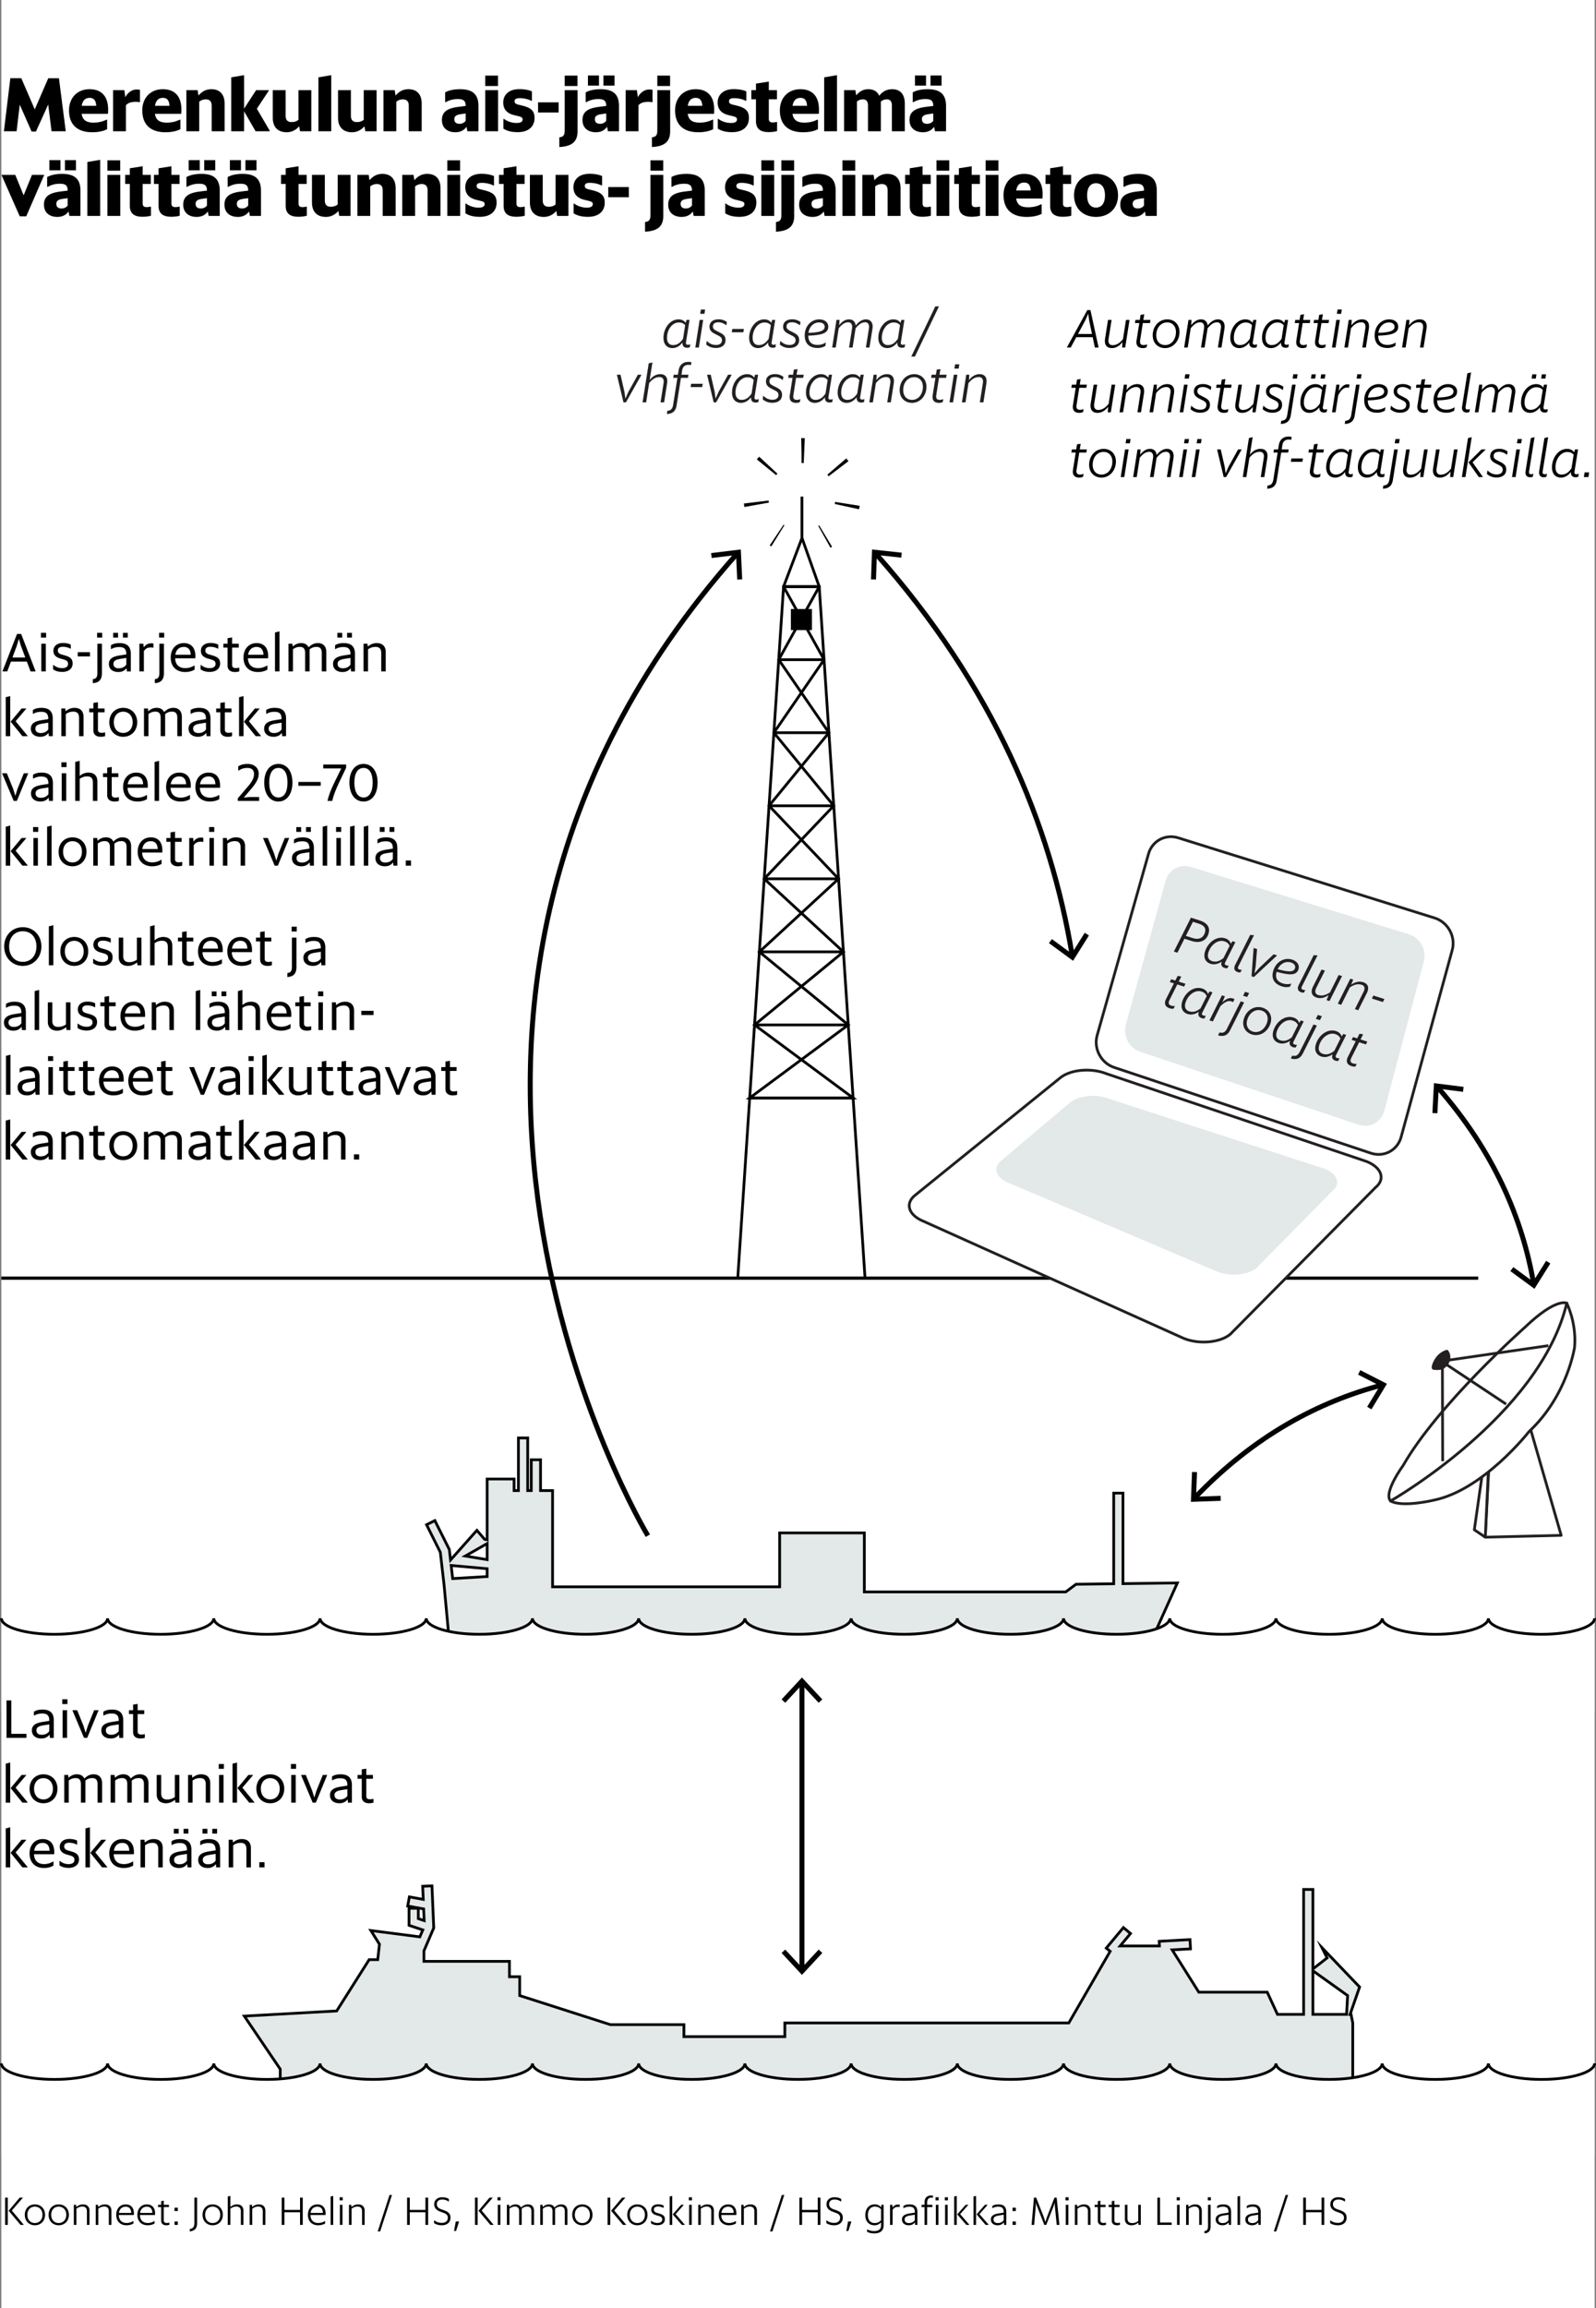 <svg xmlns="http://www.w3.org/2000/svg" id="Grafiikkaohjeet" viewBox="0 0 320.55 463.442"><rect x="0" y="0" width="320.55" height="463.442" fill="#808080" stroke="none"/><defs><style>.st0,.st1,.st2,.st5,.st6{stroke-width:.55px}.st0,.st5,.st7{fill:#fff}.st0,.st2,.st5{stroke:#231f20}.st1,.st11,.st2,.st8{fill:none}.st1,.st11,.st6,.st8{stroke:#000;stroke-miterlimit:10}.st12{fill:#231f20}.st13,.st6{fill:#e3e8e8}.st5{stroke-linecap:round;stroke-linejoin:round}.st11{stroke-width:5px}</style></defs><path d="M.275 0h320v463.442h-320z" class="st7"/><path d="m3.965 21.016-.63 5.34H.785l1.29-10.65H4.28l2.7 6.255 2.715-6.254h2.144l1.366 10.65h-2.851l-.675-5.37-2.46 5.43H6.35zM13.865 22.156c0-2.49 1.635-4.245 4.125-4.245 2.415 0 4.005 1.47 3.69 4.95H16.4c.195 1.245.93 1.755 2.385 1.755 1.155 0 1.905-.255 2.625-.6l.104.045v1.875c-.554.3-1.545.615-2.97.615-3.164 0-4.68-1.665-4.68-4.395Zm2.55-.915h2.91c-.06-1.065-.465-1.59-1.32-1.59s-1.41.495-1.59 1.59M22.715 18.107h2.265l.18 1.41c.42-.765 1.2-1.546 2.295-1.546.255 0 .495.03.66.06v2.43l-.09.06a3.4 3.4 0 0 0-.72-.074c-.93 0-1.53.18-2.01.674v5.235h-2.58zM28.58 22.156c0-2.49 1.635-4.245 4.125-4.245 2.415 0 4.005 1.47 3.69 4.95h-5.28c.195 1.245.93 1.755 2.385 1.755 1.155 0 1.905-.255 2.625-.6l.104.045v1.875c-.554.3-1.545.615-2.97.615-3.164 0-4.68-1.665-4.68-4.395Zm2.55-.915h2.91c-.06-1.065-.465-1.59-1.32-1.59s-1.41.495-1.59 1.59M37.43 18.107h2.265l.165 1.08c.57-.645 1.32-1.276 2.595-1.276 1.53 0 2.655.87 2.655 2.895v5.55h-2.596v-5.13c0-.93-.48-1.275-1.17-1.275-.524 0-.944.165-1.335.48v5.925H37.43zM49.024 22.351v4.005h-2.58v-10.83l2.58-.435v6.72l2.415-3.705h2.535v.12l-2.385 3.6 2.58 4.41v.12h-2.834zM60.094 25.351c-.569.645-1.364 1.2-2.534 1.2-1.636 0-2.775-.93-2.775-2.895v-5.55h2.58v5.13c0 .93.48 1.275 1.2 1.275.524 0 .975-.135 1.38-.45v-5.954h2.58v8.25h-2.266zM63.95 15.527l2.579-.436v11.265h-2.58zM73.204 25.351c-.57.645-1.365 1.2-2.534 1.2-1.636 0-2.776-.93-2.776-2.895v-5.55h2.58v5.13c0 .93.48 1.275 1.2 1.275.525 0 .975-.135 1.38-.45v-5.954h2.58v8.25H73.37zM77.015 18.107h2.265l.165 1.08c.57-.645 1.32-1.276 2.595-1.276 1.53 0 2.655.87 2.655 2.895v5.55h-2.596v-5.13c0-.93-.48-1.275-1.17-1.275-.524 0-.944.165-1.335.48v5.925h-2.579zM93.694 25.456c-.404.585-1.08 1.095-2.25 1.095-1.53 0-2.685-.825-2.685-2.46 0-1.725 1.215-2.355 3.24-2.625l1.53-.195c0-1.05-.465-1.38-1.56-1.38-1.125 0-1.814.285-2.46.63l-.104-.03v-1.935c.644-.375 1.635-.645 3-.645 2.4 0 3.69.93 3.69 3.36v5.085h-2.22zm-.165-1.2v-1.47l-.975.135c-.915.135-1.304.405-1.304 1.005 0 .555.314.93 1.035.93.57 0 .974-.24 1.244-.6M97.459 15.182h2.565v2.084h-2.565zm0 2.925h2.58v8.25h-2.58zM101.104 25.831v-1.935l.09-.045c.676.51 1.59.84 2.58.84.81 0 1.186-.27 1.186-.705 0-.39-.226-.51-.96-.69l-.736-.18c-1.305-.315-2.19-1.065-2.19-2.52 0-1.635 1.215-2.7 3.225-2.7 1.095 0 1.905.18 2.535.45v1.86l-.09.045c-.57-.3-1.425-.54-2.37-.54-.78 0-1.02.24-1.02.63 0 .375.226.54.78.675l.735.18c1.68.42 2.49.975 2.49 2.49 0 1.8-1.29 2.85-3.375 2.85-1.395 0-2.22-.3-2.88-.705ZM108.064 20.551h4.14v2.04h-4.14zM112.339 27.571c.735-.09 1.08-.345 1.08-1.38v-8.084h2.58v8.25c0 2.189-1.245 3.029-3.66 3.164zm1.08-12.39h2.565v2.085h-2.565zM121.923 25.456c-.404.585-1.079 1.095-2.249 1.095-1.53 0-2.685-.825-2.685-2.46 0-1.725 1.215-2.355 3.24-2.625l1.53-.195c0-1.05-.465-1.38-1.56-1.38-1.125 0-1.815.285-2.46.63l-.105-.03v-1.935c.645-.375 1.635-.645 3-.645 2.4 0 3.69.93 3.69 3.36v5.085h-2.22zm-3.84-10.304h2.221v2.04h-2.22zm3.675 9.104v-1.47l-.974.135c-.915.135-1.305.405-1.305 1.005 0 .555.315.93 1.035.93.57 0 .975-.24 1.244-.6m-.554-9.104h2.22v2.04h-2.22zM125.659 18.107h2.264l.18 1.41c.42-.765 1.2-1.546 2.295-1.546.255 0 .495.03.66.06v2.43l-.09.06a3.4 3.4 0 0 0-.72-.074c-.93 0-1.53.18-2.01.674v5.235h-2.58zM130.938 27.571c.736-.09 1.08-.345 1.08-1.38v-8.084h2.58v8.25c0 2.189-1.245 3.029-3.66 3.164zm1.08-12.39h2.566v2.085h-2.566zM135.589 22.156c0-2.49 1.634-4.245 4.125-4.245 2.415 0 4.004 1.47 3.689 4.95h-5.28c.196 1.245.93 1.755 2.386 1.755 1.155 0 1.905-.255 2.625-.6l.104.045v1.875c-.555.3-1.545.615-2.97.615-3.165 0-4.68-1.665-4.68-4.395Zm2.55-.915h2.91c-.06-1.065-.465-1.59-1.32-1.59s-1.41.495-1.59 1.59ZM144.168 25.831v-1.935l.09-.045c.675.51 1.59.84 2.58.84.81 0 1.185-.27 1.185-.705 0-.39-.226-.51-.96-.69l-.735-.18c-1.305-.315-2.19-1.065-2.19-2.52 0-1.635 1.215-2.7 3.225-2.7 1.094 0 1.904.18 2.535.45v1.86l-.09.045c-.57-.3-1.426-.54-2.37-.54-.78 0-1.02.24-1.02.63 0 .375.225.54.78.675l.734.18c1.68.42 2.49.975 2.49 2.49 0 1.8-1.29 2.85-3.375 2.85-1.394 0-2.22-.3-2.88-.705ZM150.903 18.107h.93v-1.32l2.58-.405v1.725h1.635v1.83h-1.634v3.9c0 .554.27.75.81.75.284 0 .584-.061.764-.106l.09.045v1.785c-.39.12-1.02.21-1.68.21-1.44 0-2.565-.465-2.565-2.19v-4.395h-.93zM156.633 22.156c0-2.49 1.635-4.245 4.125-4.245 2.415 0 4.005 1.47 3.69 4.95h-5.28c.196 1.245.93 1.755 2.385 1.755 1.156 0 1.906-.255 2.625-.6l.105.045v1.875c-.555.3-1.545.615-2.97.615-3.165 0-4.68-1.665-4.68-4.395Zm2.55-.915h2.91c-.06-1.065-.464-1.59-1.32-1.59-.854 0-1.41.495-1.59 1.59ZM165.529 15.527l2.579-.436v11.265h-2.58zM169.534 18.107h2.264l.165 1.034c.525-.614 1.26-1.23 2.43-1.23 1.005 0 1.8.406 2.19 1.32.57-.705 1.35-1.32 2.625-1.32 1.455 0 2.52.87 2.52 2.895v5.55h-2.595v-5.145c0-.93-.405-1.26-1.02-1.26-.51 0-.84.15-1.2.45v5.955h-2.58v-5.145c0-.93-.405-1.26-1.02-1.26-.51 0-.84.15-1.2.45v5.955h-2.58zM187.608 25.456c-.404.585-1.08 1.095-2.249 1.095-1.53 0-2.685-.825-2.685-2.46 0-1.725 1.214-2.355 3.24-2.625l1.529-.195c0-1.05-.465-1.38-1.56-1.38-1.125 0-1.814.285-2.46.63l-.104-.03v-1.935c.644-.375 1.635-.645 3-.645 2.4 0 3.69.93 3.69 3.36v5.085h-2.22zm-3.84-10.304h2.22v2.04h-2.22zm3.675 9.104v-1.47l-.975.135c-.915.135-1.304.405-1.304 1.005 0 .555.314.93 1.035.93.57 0 .974-.24 1.244-.6m-.555-9.104h2.22v2.04h-2.22zM.335 35.212v-.105h2.73l1.68 4.11 1.68-4.11H8.84v.105l-3.57 8.22H3.965zM13.76 42.456c-.405.585-1.08 1.095-2.25 1.095-1.53 0-2.685-.825-2.685-2.46 0-1.725 1.215-2.355 3.24-2.625l1.53-.195c0-1.05-.465-1.38-1.56-1.38-1.125 0-1.815.285-2.46.63l-.105-.03v-1.935c.645-.375 1.635-.645 3-.645 2.4 0 3.69.93 3.69 3.36v5.085h-2.22zM9.92 32.151h2.22v2.04H9.92zm3.674 9.105v-1.47l-.974.135c-.915.135-1.305.405-1.305 1.005 0 .555.315.93 1.035.93.57 0 .975-.24 1.244-.6m-.554-9.105h2.22v2.04h-2.22zM17.54 32.527l2.58-.436v11.265h-2.58zM21.575 32.182h2.565v2.084h-2.565zm0 2.925h2.58v8.25h-2.58zM25.144 35.107h.93v-1.32l2.58-.406v1.726h1.636v1.83h-1.635v3.9c0 .554.27.75.81.75.285 0 .585-.061.764-.106l.09.045v1.785c-.39.12-1.02.21-1.68.21-1.44 0-2.564-.465-2.564-2.19v-4.395h-.931zM30.92 35.107h.93v-1.32l2.58-.406v1.726h1.635v1.83H34.43v3.9c0 .554.27.75.81.75.285 0 .585-.061.765-.106l.09.045v1.785c-.39.12-1.02.21-1.68.21-1.44 0-2.565-.465-2.565-2.19v-4.395h-.93zM41.734 42.456c-.404.585-1.08 1.095-2.249 1.095-1.53 0-2.685-.825-2.685-2.46 0-1.725 1.214-2.355 3.24-2.625l1.529-.195c0-1.05-.465-1.38-1.56-1.38-1.125 0-1.814.285-2.46.63l-.104-.03v-1.935c.644-.375 1.635-.645 3-.645 2.4 0 3.69.93 3.69 3.36v5.085h-2.22zm-3.84-10.305h2.22v2.04h-2.22zm3.675 9.105v-1.47l-.975.135c-.915.135-1.304.405-1.304 1.005 0 .555.314.93 1.035.93.57 0 .974-.24 1.244-.6m-.555-9.105h2.22v2.04h-2.22zM50.014 42.456c-.404.585-1.079 1.095-2.249 1.095-1.53 0-2.685-.825-2.685-2.46 0-1.725 1.215-2.355 3.24-2.625l1.53-.195c0-1.05-.466-1.38-1.56-1.38-1.125 0-1.815.285-2.46.63l-.105-.03v-1.935c.645-.375 1.635-.645 3-.645 2.4 0 3.69.93 3.69 3.36v5.085h-2.22zm-3.84-10.305h2.221v2.04h-2.22zm3.675 9.105v-1.47l-.974.135c-.915.135-1.305.405-1.305 1.005 0 .555.314.93 1.035.93.57 0 .975-.24 1.244-.6m-.554-9.105h2.22v2.04h-2.22zM56.449 35.107h.93v-1.32l2.58-.406v1.726h1.635v1.83H59.96v3.9c0 .554.27.75.81.75.284 0 .584-.061.764-.106l.09.045v1.785c-.39.12-1.02.21-1.68.21-1.44 0-2.565-.465-2.565-2.19v-4.395h-.93zM67.968 42.351c-.569.645-1.364 1.2-2.534 1.2-1.635 0-2.775-.93-2.775-2.895v-5.55h2.58v5.13c0 .93.48 1.275 1.2 1.275.525 0 .975-.135 1.38-.45v-5.954h2.58v8.25h-2.265zM71.78 35.107h2.264l.166 1.08c.569-.645 1.319-1.276 2.594-1.276 1.53 0 2.656.87 2.656 2.895v5.55h-2.596v-5.13c0-.93-.48-1.275-1.17-1.275-.524 0-.944.165-1.335.48v5.925h-2.58zM80.795 35.107h2.264l.165 1.08c.57-.645 1.32-1.276 2.595-1.276 1.53 0 2.655.87 2.655 2.895v5.55h-2.596v-5.13c0-.93-.48-1.275-1.17-1.275-.524 0-.944.165-1.334.48v5.925h-2.58zM89.839 32.182h2.565v2.084h-2.566zm0 2.925h2.58v8.25h-2.58zM93.484 42.831v-1.935l.09-.045c.676.51 1.59.84 2.58.84.81 0 1.185-.27 1.185-.705 0-.39-.225-.51-.96-.69l-.735-.18c-1.305-.315-2.19-1.065-2.19-2.52 0-1.634 1.215-2.7 3.225-2.7 1.095 0 1.904.18 2.535.45v1.86l-.09.045c-.57-.3-1.425-.54-2.37-.54-.78 0-1.02.24-1.02.63 0 .375.226.54.78.675l.735.18c1.68.42 2.49.975 2.49 2.49 0 1.8-1.29 2.85-3.375 2.85-1.395 0-2.22-.3-2.88-.705ZM100.218 35.107h.931v-1.32l2.58-.406v1.726h1.635v1.83h-1.635v3.9c0 .554.27.75.81.75.285 0 .585-.061.764-.106l.09.045v1.785c-.39.12-1.02.21-1.68.21-1.439 0-2.564-.465-2.564-2.19v-4.395h-.93zM111.738 42.351c-.57.645-1.364 1.2-2.534 1.2-1.636 0-2.776-.93-2.776-2.895v-5.55h2.58v5.13c0 .93.48 1.275 1.2 1.275.525 0 .975-.135 1.38-.45v-5.954h2.58v8.25h-2.265zM115.204 42.831v-1.935l.09-.045c.675.51 1.59.84 2.58.84.81 0 1.185-.27 1.185-.705 0-.39-.225-.51-.96-.69l-.735-.18c-1.305-.315-2.19-1.065-2.19-2.52 0-1.634 1.215-2.7 3.225-2.7 1.095 0 1.904.18 2.535.45v1.86l-.09.045c-.57-.3-1.426-.54-2.37-.54-.78 0-1.02.24-1.02.63 0 .375.225.54.78.675l.734.18c1.681.42 2.49.975 2.49 2.49 0 1.8-1.29 2.85-3.374 2.85-1.395 0-2.22-.3-2.88-.705ZM122.164 37.551h4.14v2.04h-4.14zM129.558 44.571c.736-.09 1.08-.345 1.08-1.38v-8.084h2.58v8.25c0 2.189-1.245 3.029-3.66 3.164zm1.08-12.39h2.566v2.085h-2.566zM139.143 42.456c-.404.585-1.079 1.095-2.249 1.095-1.53 0-2.685-.825-2.685-2.46 0-1.725 1.215-2.355 3.24-2.625l1.53-.195c0-1.05-.466-1.38-1.56-1.38-1.125 0-1.815.285-2.46.63l-.105-.03v-1.935c.645-.375 1.635-.645 3-.645 2.4 0 3.69.93 3.69 3.36v5.085h-2.22zm-.165-1.2v-1.47l-.974.135c-.915.135-1.305.405-1.305 1.005 0 .555.314.93 1.035.93.57 0 .975-.24 1.244-.6M145.653 42.831v-1.935l.09-.045c.675.51 1.59.84 2.58.84.81 0 1.185-.27 1.185-.705 0-.39-.225-.51-.96-.69l-.735-.18c-1.305-.315-2.19-1.065-2.19-2.52 0-1.634 1.215-2.7 3.225-2.7 1.095 0 1.904.18 2.535.45v1.86l-.09.045c-.57-.3-1.425-.54-2.37-.54-.78 0-1.02.24-1.02.63 0 .375.225.54.78.675l.734.18c1.681.42 2.49.975 2.49 2.49 0 1.8-1.29 2.85-3.374 2.85-1.395 0-2.22-.3-2.88-.705ZM152.913 32.182h2.565v2.084h-2.565zm0 2.925h2.58v8.25h-2.58zM155.853 44.571c.736-.09 1.08-.345 1.08-1.38v-8.084h2.58v8.25c0 2.189-1.245 3.029-3.66 3.164zm1.08-12.39h2.566v2.085h-2.566zM165.437 42.456c-.404.585-1.079 1.095-2.249 1.095-1.53 0-2.685-.825-2.685-2.46 0-1.725 1.214-2.355 3.24-2.625l1.53-.195c0-1.05-.466-1.38-1.56-1.38-1.125 0-1.815.285-2.46.63l-.105-.03v-1.935c.645-.375 1.635-.645 3-.645 2.4 0 3.69.93 3.69 3.36v5.085h-2.22zm-.165-1.2v-1.47l-.974.135c-.916.135-1.305.405-1.305 1.005 0 .555.314.93 1.035.93.57 0 .975-.24 1.244-.6M169.203 32.182h2.565v2.084h-2.565zm0 2.925h2.58v8.25h-2.58zM173.193 35.107h2.265l.165 1.08c.569-.645 1.319-1.276 2.594-1.276 1.53 0 2.656.87 2.656 2.895v5.55h-2.596v-5.13c0-.93-.48-1.275-1.17-1.275-.524 0-.944.165-1.335.48v5.925h-2.58zM181.787 35.107h.93v-1.32l2.58-.406v1.726h1.635v1.83h-1.634v3.9c0 .554.269.75.81.75.284 0 .584-.061.764-.106l.09.045v1.785c-.39.12-1.02.21-1.68.21-1.44 0-2.565-.465-2.565-2.19v-4.395h-.93zM188.088 32.182h2.565v2.084h-2.565zm0 2.925h2.58v8.25h-2.58zM191.657 35.107h.93v-1.32l2.58-.406v1.726h1.635v1.83h-1.634v3.9c0 .554.27.75.81.75.284 0 .584-.061.764-.106l.09.045v1.785c-.39.12-1.02.21-1.68.21-1.44 0-2.565-.465-2.565-2.19v-4.395h-.93zM197.958 32.182h2.565v2.084h-2.565zm0 2.925h2.58v8.25h-2.58zM201.557 39.156c0-2.49 1.635-4.245 4.125-4.245 2.415 0 4.005 1.47 3.69 4.95h-5.28c.196 1.245.93 1.755 2.385 1.755 1.156 0 1.906-.255 2.625-.6l.105.045v1.875c-.555.3-1.545.615-2.97.615-3.165 0-4.68-1.665-4.68-4.395Zm2.55-.915h2.91c-.06-1.065-.465-1.59-1.32-1.59s-1.41.495-1.59 1.59ZM209.987 35.107h.93v-1.32l2.58-.406v1.726h1.635v1.83h-1.634v3.9c0 .554.27.75.81.75.284 0 .584-.061.764-.106l.09.045v1.785c-.39.12-1.02.21-1.68.21-1.44 0-2.565-.465-2.565-2.19v-4.395h-.93zM215.717 39.217c0-2.686 1.89-4.306 4.41-4.306s4.425 1.62 4.425 4.306-1.905 4.334-4.424 4.334-4.41-1.65-4.41-4.334m6.21.014c0-1.65-.72-2.445-1.8-2.445-1.065 0-1.785.795-1.785 2.445s.72 2.445 1.785 2.445c1.08 0 1.8-.795 1.8-2.445M229.937 42.456c-.404.585-1.079 1.095-2.249 1.095-1.53 0-2.685-.825-2.685-2.46 0-1.725 1.214-2.355 3.24-2.625l1.53-.195c0-1.05-.466-1.38-1.56-1.38-1.125 0-1.815.285-2.46.63l-.105-.03v-1.935c.645-.375 1.635-.645 3-.645 2.4 0 3.69.93 3.69 3.36v5.085h-2.22zm-.165-1.2v-1.47l-.974.135c-.916.135-1.305.405-1.305 1.005 0 .555.314.93 1.035.93.57 0 .975-.24 1.244-.6M214.29 69.734l4.093-7.481h.627l1.63 7.48-.012.044h-.726l-.44-2.079h-3.3l-1.111 2.08h-.76zm2.223-2.685h2.806l-.572-2.728-.176-1.342-.595 1.342zM225.445 68.677c-.56.726-1.254 1.21-2.145 1.21-1.023 0-1.54-.67-1.353-1.88l.594-3.774h.715l-.605 3.818c-.132.836.198 1.254.803 1.254.814 0 1.43-.419 2.09-1.21l.605-3.862h.716l-.881 5.545h-.615zM228.051 64.233h.87l.165-1.023.737-.11-.187 1.133h1.43l-.099.627h-1.43l-.55 3.498c-.099.704.198.924.693.924.275 0 .495-.066.682-.143l.033.011-.099.572a1.7 1.7 0 0 1-.76.165c-.835 0-1.44-.428-1.264-1.551l.55-3.476h-.87zM231.517 67.324c0-1.815 1.266-3.201 2.927-3.201 1.419 0 2.453 1.012 2.453 2.53 0 1.793-1.243 3.234-2.893 3.234-1.397 0-2.487-.957-2.487-2.563m4.665-.671c0-1.144-.715-1.925-1.738-1.925-1.32 0-2.212 1.111-2.212 2.596 0 1.254.76 1.958 1.771 1.958 1.332 0 2.18-1.188 2.18-2.629M245.214 65.949c.142-.836-.243-1.243-.748-1.243-.705 0-1.266.407-1.926 1.21l-.605 3.861h-.716l.606-3.828c.132-.836-.253-1.243-.748-1.243-.704 0-1.266.407-1.925 1.199l-.605 3.872h-.715l.869-5.544h.615l-.076 1.056c.55-.704 1.2-1.166 1.991-1.166.737 0 1.243.44 1.32 1.243.56-.726 1.265-1.243 2.069-1.243.913 0 1.496.66 1.308 1.881l-.604 3.773h-.716zM250.92 68.765c-.495.638-1.176 1.122-2.012 1.122-1.068 0-1.805-.726-1.805-2.057 0-1.947 1.32-3.707 3.026-3.707.693 0 1.122.275 1.44.693l.155-.583h.616l-.715 4.477c-.066.386.11.507.385.507.187 0 .319-.034.452-.088l.021.01-.088.561c-.11.066-.297.121-.528.121-.56 0-1.001-.275-.946-1.056Zm.11-.748.43-2.728c-.363-.385-.715-.54-1.298-.54-1.277 0-2.355 1.409-2.355 3.081 0 1.035.55 1.452 1.222 1.452.968 0 1.53-.594 2.002-1.265M257.29 68.765c-.496.638-1.177 1.122-2.013 1.122-1.067 0-1.805-.726-1.805-2.057 0-1.947 1.32-3.707 3.026-3.707.693 0 1.122.275 1.441.693l.154-.583h.616l-.715 4.477c-.066.386.11.507.385.507.187 0 .319-.034.452-.088l.021.01-.088.561c-.11.066-.297.121-.528.121-.56 0-1.001-.275-.946-1.056Zm.11-.748.429-2.728c-.363-.385-.715-.54-1.298-.54-1.277 0-2.355 1.409-2.355 3.081 0 1.035.55 1.452 1.222 1.452.968 0 1.53-.594 2.002-1.265M260.15 64.233h.87l.164-1.023.737-.11-.186 1.133h1.43l-.099.627h-1.43l-.55 3.498c-.1.704.198.924.693.924.274 0 .495-.066.682-.143l.033.011-.099.572a1.7 1.7 0 0 1-.76.165c-.836 0-1.441-.428-1.264-1.551l.55-3.476h-.87zM263.923 64.233h.869l.165-1.023.737-.11-.187 1.133h1.43l-.098.627h-1.431l-.55 3.498c-.099.704.198.924.693.924.275 0 .496-.066.682-.143l.033.011-.098.572a1.7 1.7 0 0 1-.76.165c-.836 0-1.442-.428-1.265-1.551l.55-3.476h-.87zM268.388 64.233h.716l-.869 5.545h-.716zm.254-2.09h.858l-.143.868h-.858zM270.886 64.233h.615l-.076 1.089c.55-.715 1.244-1.2 2.145-1.2 1.023 0 1.552.661 1.353 1.882l-.593 3.773h-.716l.605-3.828c.132-.836-.198-1.243-.802-1.243-.815 0-1.42.418-2.08 1.21l-.605 3.861h-.715zM276.09 67.335c0-1.848 1.297-3.212 2.915-3.212 1.023 0 1.815.55 1.815 1.463 0 1.265-1.155 1.705-4.016 1.804.022 1.188.583 1.86 1.904 1.86.616 0 1.176-.21 1.594-.473l.033.01-.098.66c-.34.21-.87.418-1.54.418-1.772 0-2.607-.99-2.607-2.53m.748-.506c2.288-.088 3.255-.396 3.255-1.243 0-.484-.418-.847-1.122-.847-1.111 0-1.958.847-2.134 2.09ZM282.47 64.233h.614l-.076 1.089c.55-.715 1.244-1.2 2.145-1.2 1.023 0 1.552.661 1.353 1.882l-.593 3.773h-.716l.605-3.828c.132-.836-.198-1.243-.802-1.243-.815 0-1.42.418-2.08 1.21l-.605 3.861h-.715zM215.28 77.233h.87l.165-1.023.737-.11-.186 1.133h1.43l-.1.627h-1.43l-.55 3.498c-.098.704.199.924.694.924.274 0 .495-.066.681-.143l.034.011-.099.572a1.7 1.7 0 0 1-.76.165c-.836 0-1.441-.428-1.264-1.551l.55-3.476h-.87zM222.563 81.677c-.56.726-1.254 1.21-2.144 1.21-1.024 0-1.541-.67-1.354-1.88l.594-3.774h.716l-.606 3.818c-.132.836.198 1.254.803 1.254.814 0 1.43-.419 2.09-1.21l.605-3.862h.716l-.88 5.545h-.616zM225.72 77.233h.616l-.077 1.089c.55-.715 1.244-1.2 2.145-1.2 1.023 0 1.552.661 1.353 1.882l-.594 3.773h-.715l.605-3.828c.132-.836-.198-1.243-.802-1.243-.815 0-1.42.418-2.08 1.21l-.605 3.861h-.715zM231.749 77.233h.615l-.076 1.089c.55-.715 1.243-1.2 2.144-1.2 1.024 0 1.552.661 1.354 1.882l-.594 3.773h-.716l.606-3.828c.131-.836-.199-1.243-.803-1.243-.815 0-1.42.418-2.08 1.21l-.605 3.861h-.715zM237.808 77.233h.716l-.87 5.545h-.715zm.254-2.09h.857l-.142.868h-.858zM239.129 82.161l.11-.693.033-.01c.473.494 1.067.802 1.826.802s1.2-.363 1.2-.957c0-.473-.243-.682-.87-.99l-.517-.264c-.738-.363-1.122-.78-1.122-1.452 0-.902.67-1.485 1.826-1.485.77 0 1.276.264 1.673.539l-.11.627-.034.022c-.418-.32-.946-.594-1.55-.594-.76 0-1.112.33-1.112.858 0 .407.253.638.748.88l.517.264c.869.43 1.265.77 1.265 1.574 0 1.056-.814 1.584-1.97 1.584-.857 0-1.506-.33-1.913-.705ZM244.353 77.233h.87l.164-1.023.738-.11-.187 1.133h1.43l-.099.627h-1.43l-.55 3.498c-.099.704.198.924.693.924.274 0 .495-.066.682-.143l.033.011-.099.572a1.7 1.7 0 0 1-.76.165c-.836 0-1.441-.428-1.264-1.551l.55-3.476h-.87zM251.635 81.677c-.56.726-1.253 1.21-2.144 1.21-1.024 0-1.541-.67-1.354-1.88l.594-3.774h.716l-.605 3.818c-.132.836.198 1.254.802 1.254.815 0 1.43-.419 2.091-1.21l.604-3.862h.716l-.88 5.545h-.616zM253.615 82.161l.11-.693.033-.01c.473.494 1.067.802 1.827.802.758 0 1.199-.363 1.199-.957 0-.473-.242-.682-.87-.99l-.517-.264c-.737-.363-1.122-.78-1.122-1.452 0-.902.67-1.485 1.826-1.485.77 0 1.277.264 1.673.539l-.11.627-.033.022c-.418-.32-.947-.594-1.551-.594-.76 0-1.112.33-1.112.858 0 .407.253.638.748.88l.517.264c.87.43 1.266.77 1.266 1.574 0 1.056-.815 1.584-1.97 1.584-.857 0-1.507-.33-1.914-.705ZM257.333 84.483c.682-.044 1.078-.32 1.21-1.2l.968-6.05h.715l-.978 6.15c-.188 1.166-.815 1.683-2.003 1.738zm2.431-9.34h.859l-.144.868h-.857zM264.99 81.765c-.495.638-1.177 1.122-2.013 1.122-1.067 0-1.805-.726-1.805-2.057 0-1.947 1.32-3.707 3.026-3.707.693 0 1.122.275 1.441.693l.154-.583h.617l-.716 4.477c-.066.386.11.507.386.507.186 0 .318-.034.45-.088l.022.01-.088.561c-.11.066-.297.121-.528.121-.56 0-1-.275-.946-1.056Zm.11-.748.429-2.728c-.362-.385-.715-.54-1.298-.54-1.276 0-2.355 1.409-2.355 3.081 0 1.035.551 1.452 1.222 1.452.968 0 1.53-.594 2.002-1.265m-1.672-5.853h.847l-.132.847h-.847zm1.925 0h.848l-.133.847h-.847zM268.4 77.233h.627l-.132 1.32c.462-.858 1.078-1.397 1.739-1.397.164 0 .307.022.406.066l-.099.616-.044.022a.9.9 0 0 0-.33-.055c-.693 0-1.266.55-1.805 1.606l-.516 3.366h-.715zM270.181 84.483c.683-.044 1.078-.32 1.211-1.2l.968-6.05h.715l-.98 6.15c-.186 1.166-.813 1.683-2.002 1.738zm2.432-9.34h.858l-.143.868h-.858zM273.999 80.335c0-1.848 1.297-3.212 2.915-3.212 1.023 0 1.815.55 1.815 1.463 0 1.265-1.155 1.705-4.016 1.804.022 1.188.583 1.86 1.904 1.86.616 0 1.177-.21 1.594-.473l.034.01-.099.66c-.34.21-.87.418-1.54.418-1.771 0-2.607-.99-2.607-2.53m.748-.506c2.288-.088 3.256-.396 3.256-1.243 0-.484-.418-.847-1.123-.847-1.11 0-1.958.847-2.133 2.09ZM279.256 82.161l.11-.693.033-.01c.473.494 1.067.802 1.826.802s1.2-.363 1.2-.957c0-.473-.243-.682-.87-.99l-.517-.264c-.737-.363-1.122-.78-1.122-1.452 0-.902.67-1.485 1.826-1.485.77 0 1.276.264 1.673.539l-.11.627-.034.022c-.418-.32-.946-.594-1.55-.594-.76 0-1.112.33-1.112.858 0 .407.253.638.748.88l.517.264c.869.43 1.265.77 1.265 1.574 0 1.056-.814 1.584-1.97 1.584-.857 0-1.506-.33-1.913-.705ZM284.481 77.233h.87l.164-1.023.738-.11-.187 1.133h1.43l-.099.627h-1.43l-.55 3.498c-.099.704.198.924.693.924.274 0 .495-.066.682-.143l.033.011-.099.572a1.7 1.7 0 0 1-.76.165c-.835 0-1.441-.428-1.264-1.551l.55-3.476h-.87zM287.924 80.335c0-1.848 1.298-3.212 2.915-3.212 1.024 0 1.816.55 1.816 1.463 0 1.265-1.155 1.705-4.016 1.804.022 1.188.583 1.86 1.904 1.86.616 0 1.176-.21 1.594-.473l.033.01-.098.66c-.341.21-.87.418-1.54.418-1.772 0-2.608-.99-2.608-2.53m.749-.506c2.288-.088 3.255-.396 3.255-1.243 0-.484-.418-.847-1.122-.847-1.111 0-1.958.847-2.133 2.09ZM293.666 81.556l1.044-6.6.748-.188-1.1 6.887c-.066.418.111.561.386.561.187 0 .308-.033.44-.088l.033.011-.1.561c-.098.066-.296.121-.516.121-.616 0-1.09-.34-.935-1.265ZM303.6 78.949c.143-.836-.242-1.243-.748-1.243-.704 0-1.265.407-1.926 1.21l-.604 3.861h-.716l.606-3.828c.131-.836-.253-1.243-.748-1.243-.704 0-1.266.407-1.925 1.199l-.606 3.872h-.714l.869-5.544h.615l-.076 1.056c.55-.704 1.199-1.166 1.99-1.166.738 0 1.244.44 1.321 1.243.56-.726 1.265-1.243 2.069-1.243.913 0 1.496.66 1.308 1.881l-.604 3.773h-.716zM309.308 81.765c-.495.638-1.177 1.122-2.012 1.122-1.068 0-1.805-.726-1.805-2.057 0-1.947 1.32-3.707 3.025-3.707.694 0 1.122.275 1.442.693l.154-.583h.616l-.716 4.477c-.065.386.11.507.386.507.186 0 .318-.034.451-.088l.022.01-.088.561c-.11.066-.297.121-.529.121-.56 0-1-.275-.946-1.056Zm.11-.748.43-2.728c-.363-.385-.715-.54-1.299-.54-1.276 0-2.354 1.409-2.354 3.081 0 1.035.55 1.452 1.222 1.452.967 0 1.529-.594 2.002-1.265m-1.671-5.853h.846l-.131.847h-.848zm1.924 0h.848l-.133.847h-.846zM215.28 90.233h.87l.165-1.023.737-.11-.186 1.133h1.43l-.1.627h-1.43l-.55 3.498c-.098.704.199.924.694.924.274 0 .495-.066.681-.143l.034.011-.099.572a1.7 1.7 0 0 1-.76.165c-.836 0-1.441-.428-1.264-1.551l.55-3.476h-.87zM218.746 93.324c0-1.815 1.265-3.201 2.926-3.201 1.42 0 2.454 1.012 2.454 2.53 0 1.793-1.244 3.234-2.894 3.234-1.396 0-2.486-.957-2.486-2.563m4.665-.671c0-1.144-.715-1.925-1.739-1.925-1.32 0-2.212 1.111-2.212 2.596 0 1.254.76 1.958 1.772 1.958 1.331 0 2.179-1.188 2.179-2.629M225.962 90.233h.715l-.869 5.545h-.716zm.253-2.09h.858l-.143.868h-.858zM234.972 91.949c.143-.836-.242-1.243-.748-1.243-.704 0-1.265.407-1.925 1.21l-.605 3.861h-.716l.606-3.828c.131-.836-.253-1.243-.748-1.243-.704 0-1.266.407-1.926 1.199l-.605 3.872h-.714l.869-5.544h.615l-.076 1.056c.55-.704 1.199-1.166 1.99-1.166.737 0 1.244.44 1.321 1.243.56-.726 1.265-1.243 2.069-1.243.913 0 1.496.66 1.308 1.881l-.604 3.773h-.716zM237.699 90.233h.716l-.87 5.545h-.715zm.254-2.09h.857l-.142.868h-.859zM240.228 90.233h.716l-.87 5.545h-.715zm.254-2.09h.857l-.142.868h-.859zM244.465 90.299l.01-.066h.704l.792 3.454.187 1.353.595-1.353 1.914-3.454h.714l-.01.044-3.103 5.5h-.495zM250.843 87.955l.748-.187-.56 3.543c.55-.715 1.243-1.188 2.145-1.188 1.023 0 1.551.66 1.353 1.881l-.594 3.773h-.715l.605-3.828c.133-.836-.197-1.243-.803-1.243-.814 0-1.43.407-2.09 1.21l-.605 3.861h-.715zM258.775 87.658c.353 0 .55.044.65.077l-.1.572a2.3 2.3 0 0 0-.56-.054c-.485 0-1.079.241-1.21 1.144l-.132.836h1.408l-.11.627h-1.398l-.88 5.522c-.176 1.167-.781 1.684-1.947 1.739l.087-.639c.66-.043 1.024-.33 1.166-1.21l.859-5.412h-.847l.11-.628h.835l.144-.869c.23-1.419 1.254-1.705 1.925-1.705ZM259.369 92.048h2.321l-.11.67h-2.322zM262.888 90.233h.87l.164-1.023.738-.11-.187 1.133h1.43l-.099.627h-1.43l-.55 3.498c-.099.704.198.924.693.924.275 0 .495-.066.682-.143l.033.011-.099.572a1.7 1.7 0 0 1-.76.165c-.835 0-1.44-.428-1.264-1.551l.55-3.476h-.87zM270.17 94.765c-.495.638-1.176 1.122-2.012 1.122-1.068 0-1.805-.726-1.805-2.057 0-1.947 1.32-3.707 3.025-3.707.694 0 1.123.275 1.442.693l.154-.583h.616l-.715 4.477c-.066.386.11.507.385.507.187 0 .319-.034.451-.088l.022.01-.088.561c-.11.066-.297.121-.528.121-.56 0-1.001-.275-.947-1.056Zm.11-.748.43-2.728c-.363-.385-.715-.54-1.298-.54-1.277 0-2.355 1.409-2.355 3.081 0 1.035.55 1.452 1.222 1.452.968 0 1.53-.594 2.002-1.265M276.54 94.765c-.496.638-1.177 1.122-2.013 1.122-1.067 0-1.805-.726-1.805-2.057 0-1.947 1.32-3.707 3.026-3.707.693 0 1.122.275 1.441.693l.154-.583h.616l-.715 4.477c-.066.386.11.507.385.507.187 0 .319-.034.452-.088l.021.01-.088.561c-.11.066-.297.121-.528.121-.56 0-1.001-.275-.946-1.056Zm.11-.748.429-2.728c-.363-.385-.715-.54-1.298-.54-1.277 0-2.355 1.409-2.355 3.081 0 1.035.55 1.452 1.222 1.452.968 0 1.53-.594 2.002-1.265M277.837 97.483c.682-.044 1.078-.32 1.21-1.2l.968-6.05h.715l-.978 6.15c-.188 1.166-.815 1.683-2.003 1.738zm2.431-9.34h.859l-.144.868h-.857zM285.329 94.677c-.56.726-1.254 1.21-2.145 1.21-1.023 0-1.54-.67-1.353-1.88l.594-3.774h.715l-.605 3.818c-.132.836.198 1.254.802 1.254.815 0 1.431-.419 2.091-1.21l.605-3.862h.716l-.881 5.545h-.615zM291.335 94.677c-.56.726-1.254 1.21-2.145 1.21-1.023 0-1.54-.67-1.353-1.88l.593-3.774h.716l-.605 3.818c-.132.836.198 1.254.802 1.254.815 0 1.431-.419 2.091-1.21l.605-3.862h.716l-.881 5.545h-.616zM294.843 87.955l.748-.187-1.264 8.01h-.716zm.088 4.874 2.63-2.596h.814v.033l-2.619 2.552 2.058 2.916-.01.043h-.794zM298.638 95.161l.11-.693.034-.01c.473.494 1.066.802 1.826.802.759 0 1.2-.363 1.2-.957 0-.473-.243-.682-.87-.99l-.517-.264c-.738-.363-1.122-.78-1.122-1.452 0-.902.67-1.485 1.826-1.485.77 0 1.276.264 1.673.539l-.11.627-.034.022c-.418-.32-.946-.594-1.55-.594-.76 0-1.112.33-1.112.858 0 .407.253.638.748.88l.517.264c.869.43 1.265.77 1.265 1.574 0 1.056-.814 1.584-1.97 1.584-.857 0-1.506-.33-1.914-.705ZM304.555 90.233h.716l-.869 5.545h-.716zm.254-2.09h.858l-.143.868h-.858zM306.415 94.556l1.044-6.6.75-.188-1.101 6.887c-.066.418.11.561.385.561.187 0 .308-.033.44-.088l.033.011-.1.561c-.098.066-.296.121-.516.121-.616 0-1.09-.34-.935-1.265ZM309.143 94.556l1.045-6.6.75-.188-1.102 6.887c-.066.418.11.561.385.561.188 0 .309-.033.44-.088l.034.011-.1.561c-.098.066-.297.121-.516.121-.616 0-1.09-.34-.936-1.265ZM315.523 94.765c-.495.638-1.177 1.122-2.013 1.122-1.067 0-1.804-.726-1.804-2.057 0-1.947 1.32-3.707 3.025-3.707.693 0 1.122.275 1.441.693l.155-.583h.616l-.716 4.477c-.065.386.11.507.386.507.186 0 .318-.034.451-.088l.021.01-.087.561c-.11.066-.297.121-.529.121-.56 0-1-.275-.946-1.056Zm.11-.748.43-2.728c-.363-.385-.716-.54-1.299-.54-1.276 0-2.354 1.409-2.354 3.081 0 1.035.55 1.452 1.221 1.452.968 0 1.53-.594 2.002-1.265M318.261 94.843h.913l-.142.935h-.913zM.506 134.75l2.915-7.469h.826l2.893 7.47v.055h-1l-.749-1.98H2.2l-.736 1.98H.507zm1.992-2.739h2.585l-.88-2.332-.418-1.419-.418 1.419zM8.228 127.05h1.034v.968H8.228zm.066 2.2h.902v5.556h-.902zM10.67 134.388v-.88l.043-.011c.518.396 1.035.649 1.805.649.737 0 1.155-.32 1.155-.848 0-.517-.275-.714-.968-.913l-.572-.165c-.869-.242-1.408-.726-1.408-1.55 0-.98.792-1.574 1.914-1.574.704 0 1.177.132 1.573.33v.803l-.033.022a3.26 3.26 0 0 0-1.562-.396c-.715 0-1.001.319-1.001.738 0 .45.275.67.77.814l.573.165c1.088.318 1.627.648 1.627 1.65 0 1.144-.98 1.683-2.057 1.683-.88 0-1.442-.22-1.86-.517M15.609 130.945h2.464v.846h-2.464zM18.644 136.357c.595-.055.913-.308.913-1.243v-5.864h.913v5.919c0 1.353-.66 1.925-1.826 1.991zm.859-9.308h1.023v.969h-1.023zM25.41 134.135c-.286.407-.792.792-1.64.792-1.1 0-1.903-.572-1.903-1.629 0-1.144.969-1.518 2.233-1.716l1.266-.198v-.033c0-1.1-.473-1.44-1.43-1.44-.65 0-1.09.131-1.618.417l-.044-.022v-.748c.44-.297.99-.44 1.738-.44 1.398 0 2.256.594 2.256 2.145v3.543h-.78zm-2.674-7.074h.969v.957h-.97zm2.63 6.392v-1.354l-1.057.165c-1.066.155-1.528.418-1.528 1.034 0 .529.362.88 1.066.88.738 0 1.222-.307 1.519-.725m-.671-6.392h.968v.957h-.968zM27.995 129.25h.792l.077.748c.308-.506.825-.836 1.518-.836.165 0 .276.011.44.044v.814l-.055.033a1.1 1.1 0 0 0-.395-.066c-.727 0-1.134.209-1.475.748v4.07h-.902zM31.096 136.357c.595-.055.913-.308.913-1.243v-5.864h.913v5.919c0 1.353-.66 1.925-1.826 1.991zm.859-9.308h1.023v.969h-1.023zM34.287 132.011c0-1.738 1.089-2.893 2.64-2.893 1.364 0 2.464.847 2.3 3.048h-4.05c.056 1.32.826 1.98 2.047 1.98a3.4 3.4 0 0 0 1.815-.54l.044.023v.814c-.341.22-1.001.484-1.892.484-1.782 0-2.904-1.1-2.904-2.915m.924-.55h3.091c-.033-1.034-.517-1.573-1.386-1.573-.935 0-1.54.572-1.705 1.574M40.292 134.388v-.88l.044-.011c.517.396 1.034.649 1.804.649.737 0 1.155-.32 1.155-.848 0-.517-.275-.714-.968-.913l-.572-.165c-.869-.242-1.408-.726-1.408-1.55 0-.98.792-1.574 1.914-1.574.704 0 1.177.132 1.573.33v.803l-.033.022a3.26 3.26 0 0 0-1.562-.396c-.715 0-1.001.319-1.001.738 0 .45.275.67.77.814l.573.165c1.088.318 1.627.648 1.627 1.65 0 1.144-.979 1.683-2.057 1.683-.88 0-1.442-.22-1.86-.517ZM44.868 129.25h.837v-1.122l.913-.143v1.265h1.33v.77h-1.33v3.487c0 .463.286.628.748.628.209 0 .473-.045.648-.089l.045.022v.726c-.21.078-.539.133-.891.133-.76 0-1.463-.342-1.463-1.287v-3.62h-.837zM48.905 132.011c0-1.738 1.089-2.893 2.64-2.893 1.364 0 2.464.847 2.3 3.048h-4.05c.056 1.32.826 1.98 2.047 1.98a3.4 3.4 0 0 0 1.815-.54l.045.023v.814c-.342.22-1.002.484-1.893.484-1.782 0-2.904-1.1-2.904-2.915m.924-.55h3.091c-.033-1.034-.517-1.573-1.386-1.573-.935 0-1.54.572-1.705 1.574M55.23 126.984l.902-.231v8.053h-.902zM57.936 129.25h.792l.067.561c.428-.374.935-.693 1.694-.693.715 0 1.22.297 1.485.847.473-.451 1.012-.847 1.848-.847 1.067 0 1.717.627 1.717 1.793v3.895h-.913v-3.719c0-.957-.474-1.21-1.035-1.21-.594 0-.99.165-1.408.495v4.434h-.902v-3.73c0-.946-.473-1.199-1.034-1.199-.583 0-.98.165-1.408.484v4.445h-.903zM70.432 134.135c-.286.407-.792.792-1.64.792-1.099 0-1.903-.572-1.903-1.629 0-1.144.97-1.518 2.234-1.716l1.265-.198v-.033c0-1.1-.472-1.44-1.43-1.44-.649 0-1.09.131-1.618.417l-.044-.022v-.748c.44-.297.99-.44 1.739-.44 1.397 0 2.256.594 2.256 2.145v3.543h-.781zm-2.674-7.074h.97v.957h-.97zm2.63 6.392v-1.354l-1.056.165c-1.067.155-1.529.418-1.529 1.034 0 .529.363.88 1.067.88.737 0 1.221-.307 1.518-.725Zm-.67-6.392h.967v.957h-.968zM73.016 129.25h.792l.067.561c.45-.374 1-.693 1.782-.693 1.144 0 1.815.627 1.815 1.793v3.895h-.902v-3.708c0-.968-.528-1.22-1.145-1.22-.593 0-1.055.164-1.506.494v4.434h-.903zM1.155 139.984l.902-.231v8.053h-.902zm.98 4.906 2.2-2.64h.935v.044l-2.135 2.508 2.42 2.949v.055H4.5zM9.736 147.135c-.286.407-.792.792-1.64.792-1.1 0-1.903-.572-1.903-1.629 0-1.144.969-1.518 2.233-1.716l1.266-.198v-.033c0-1.1-.473-1.44-1.43-1.44-.65 0-1.09.131-1.618.417l-.044-.022v-.748c.44-.297.99-.44 1.739-.44 1.397 0 2.255.594 2.255 2.145v3.543h-.78zm-.044-.682v-1.354l-1.057.165c-1.066.155-1.528.418-1.528 1.034 0 .529.362.88 1.067.88.737 0 1.221-.307 1.518-.725M12.32 142.25h.792l.066.561c.451-.374 1.001-.693 1.782-.693 1.145 0 1.816.627 1.816 1.793v3.895h-.902v-3.708c0-.968-.529-1.22-1.145-1.22-.594 0-1.056.164-1.507.494v4.434h-.902zM17.919 142.25h.837v-1.122l.913-.143v1.265h1.33v.77h-1.33v3.487c0 .463.286.628.748.628.209 0 .472-.045.648-.089l.045.022v.726c-.21.078-.54.133-.892.133-.759 0-1.463-.342-1.463-1.287v-3.62h-.837zM21.957 145.011c0-1.749 1.199-2.893 2.783-2.893 1.595 0 2.816 1.144 2.816 2.893 0 1.76-1.221 2.916-2.816 2.916-1.584 0-2.783-1.155-2.783-2.916m4.686 0c0-1.309-.814-2.123-1.903-2.123s-1.882.814-1.882 2.123c0 1.332.793 2.146 1.882 2.146s1.903-.815 1.903-2.146M28.919 142.25h.792l.066.561c.429-.374.936-.693 1.694-.693.715 0 1.221.297 1.486.847.472-.451 1.011-.847 1.847-.847 1.068 0 1.717.627 1.717 1.793v3.895h-.913v-3.719c0-.957-.473-1.21-1.034-1.21-.595 0-.99.165-1.408.495v4.434h-.903v-3.73c0-.946-.472-1.199-1.034-1.199-.583 0-.98.165-1.408.484v4.445h-.902zM41.415 147.135c-.286.407-.792.792-1.64.792-1.1 0-1.903-.572-1.903-1.629 0-1.144.968-1.518 2.233-1.716l1.266-.198v-.033c0-1.1-.473-1.44-1.431-1.44-.648 0-1.089.131-1.617.417l-.044-.022v-.748c.44-.297.99-.44 1.738-.44 1.398 0 2.256.594 2.256 2.145v3.543h-.781zm-.044-.682v-1.354l-1.057.165c-1.066.155-1.528.418-1.528 1.034 0 .529.362.88 1.066.88.737 0 1.222-.307 1.519-.725M43.417 142.25h.836v-1.122l.913-.143v1.265h1.33v.77h-1.33v3.487c0 .463.286.628.748.628.209 0 .472-.045.648-.089l.045.022v.726c-.21.078-.54.133-.892.133-.758 0-1.463-.342-1.463-1.287v-3.62h-.835zM48.014 139.984l.903-.231v8.053h-.903zm.98 4.906 2.2-2.64h.935v.044l-2.134 2.508 2.42 2.949v.055h-1.056zM56.595 147.135c-.286.407-.792.792-1.64.792-1.099 0-1.903-.572-1.903-1.629 0-1.144.97-1.518 2.234-1.716l1.265-.198v-.033c0-1.1-.472-1.44-1.43-1.44-.649 0-1.09.131-1.618.417l-.043-.022v-.748c.44-.297.99-.44 1.738-.44 1.397 0 2.256.594 2.256 2.145v3.543h-.781zm-.044-.682v-1.354l-1.056.165c-1.067.155-1.528.418-1.528 1.034 0 .529.362.88 1.066.88.737 0 1.222-.307 1.518-.725M.44 155.316v-.066h.936l1.264 3.125.44 1.419.44-1.42 1.266-3.124h.869v.044l-2.267 5.512H2.75zM9.768 160.135c-.286.407-.792.792-1.64.792-1.099 0-1.903-.572-1.903-1.629 0-1.144.97-1.518 2.234-1.716l1.265-.198v-.033c0-1.1-.472-1.44-1.43-1.44-.649 0-1.09.131-1.618.417l-.044-.022v-.748c.44-.297.99-.44 1.739-.44 1.397 0 2.256.594 2.256 2.145v3.543h-.782zm-.044-.682v-1.354l-1.056.165c-1.067.155-1.529.418-1.529 1.034 0 .529.363.88 1.067.88.737 0 1.221-.307 1.518-.725M12.332 153.05h1.034v.968h-1.034zm.065 2.2h.902v5.556h-.902zM15.103 152.984l.902-.231v3.036c.44-.363.99-.671 1.75-.671 1.133 0 1.804.627 1.804 1.793v3.895h-.902v-3.708c0-.968-.529-1.22-1.145-1.22-.594 0-1.055.175-1.507.494v4.434h-.902zM20.69 155.25h.837v-1.122l.913-.143v1.265h1.331v.77H22.44v3.487c0 .463.286.628.748.628.209 0 .473-.045.648-.089l.045.022v.726c-.21.078-.539.133-.891.133-.76 0-1.463-.342-1.463-1.287v-3.62h-.837zM24.728 158.011c0-1.738 1.089-2.893 2.64-2.893 1.364 0 2.465.847 2.3 3.048h-4.05c.056 1.32.826 1.98 2.048 1.98a3.4 3.4 0 0 0 1.814-.54l.044.023v.814c-.34.22-1.001.484-1.892.484-1.782 0-2.904-1.1-2.904-2.915m.924-.55h3.092c-.033-1.034-.518-1.573-1.387-1.573-.935 0-1.54.572-1.705 1.574M31.052 152.984l.903-.231v8.053h-.903zM33.363 158.011c0-1.738 1.089-2.893 2.64-2.893 1.364 0 2.464.847 2.3 3.048h-4.05c.056 1.32.826 1.98 2.047 1.98a3.4 3.4 0 0 0 1.815-.54l.044.023v.814c-.341.22-1.001.484-1.892.484-1.782 0-2.904-1.1-2.904-2.915m.924-.55h3.092c-.034-1.034-.518-1.573-1.387-1.573-.935 0-1.54.572-1.705 1.574M39.248 158.011c0-1.738 1.089-2.893 2.64-2.893 1.364 0 2.464.847 2.3 3.048h-4.05c.056 1.32.826 1.98 2.047 1.98a3.4 3.4 0 0 0 1.815-.54l.044.023v.814c-.341.22-1.001.484-1.892.484-1.782 0-2.904-1.1-2.904-2.915m.924-.55h3.091c-.033-1.034-.517-1.573-1.386-1.573-.935 0-1.54.572-1.705 1.574M47.761 160.289l2.278-2.674c.616-.78.98-1.452.98-2.222 0-.671-.364-1.21-1.321-1.21-.792 0-1.222.187-1.805.55l-.044-.022v-.847c.474-.297 1.013-.484 1.903-.484 1.254 0 2.211.737 2.211 2.002 0 1-.593 1.87-1.341 2.816l-1.661 1.937 1.188-.11h1.892v.78h-4.28zM53.075 157.12c0-2.343 1.155-3.74 2.839-3.74 1.672 0 2.816 1.397 2.816 3.74s-1.144 3.807-2.816 3.807c-1.684 0-2.84-1.464-2.84-3.807m4.665 0c0-1.99-.716-2.937-1.826-2.937-1.09 0-1.838.946-1.838 2.937s.748 2.993 1.838 2.993c1.11 0 1.826-1.001 1.826-2.993M59.927 156.989h4.489v.78h-4.489zM64.921 153.5h4.6v.65l-1.068 2.233c-.715 1.507-1.442 3.08-1.716 4.423h-.957c.351-1.629 1.143-3.224 1.848-4.654l.913-1.87h-3.62zM70.18 157.12c0-2.343 1.155-3.74 2.838-3.74 1.672 0 2.817 1.397 2.817 3.74s-1.145 3.807-2.817 3.807c-1.683 0-2.839-1.464-2.839-3.807m4.664 0c0-1.99-.715-2.937-1.826-2.937-1.09 0-1.838.946-1.838 2.937s.748 2.993 1.838 2.993c1.11 0 1.826-1.001 1.826-2.993M1.155 165.984l.902-.231v8.053h-.902zm.98 4.906 2.2-2.64h.935v.044l-2.135 2.508 2.42 2.949v.055H4.5zM6.644 166.05h1.034v.968H6.644zm.066 2.2h.902v5.556H6.71zM9.46 165.984l.902-.231v8.053H9.46zM11.77 171.011c0-1.749 1.2-2.893 2.783-2.893 1.595 0 2.817 1.144 2.817 2.893 0 1.76-1.222 2.916-2.817 2.916-1.584 0-2.783-1.155-2.783-2.916m4.687 0c0-1.309-.815-2.123-1.904-2.123s-1.881.814-1.881 2.123c0 1.332.793 2.146 1.881 2.146s1.904-.815 1.904-2.146M18.733 168.25h.792l.066.561c.43-.374.936-.693 1.695-.693.715 0 1.22.297 1.485.847.473-.451 1.012-.847 1.848-.847 1.067 0 1.717.627 1.717 1.793v3.895h-.913v-3.719c0-.957-.474-1.21-1.035-1.21-.594 0-.99.165-1.408.495v4.434h-.902v-3.73c0-.946-.473-1.199-1.034-1.199-.583 0-.98.165-1.409.484v4.445h-.902zM27.654 171.011c0-1.738 1.089-2.893 2.64-2.893 1.364 0 2.464.847 2.3 3.048h-4.05c.056 1.32.826 1.98 2.047 1.98a3.4 3.4 0 0 0 1.815-.54l.044.023v.814c-.341.22-1.001.484-1.892.484-1.782 0-2.904-1.1-2.904-2.915m.924-.55h3.092c-.034-1.034-.518-1.573-1.387-1.573-.935 0-1.54.572-1.705 1.574M33.407 168.25h.836v-1.122l.913-.143v1.265h1.33v.77h-1.33v3.487c0 .463.286.628.748.628.209 0 .472-.045.648-.089l.045.022v.726c-.21.078-.539.133-.892.133-.758 0-1.462-.342-1.462-1.287v-3.62h-.836zM38.005 168.25h.791l.078.748c.308-.506.825-.836 1.518-.836.165 0 .276.011.44.044v.814l-.055.033a1.1 1.1 0 0 0-.396-.066c-.726 0-1.133.209-1.474.748v4.07h-.902zM41.998 166.05h1.034v.968h-1.034zm.065 2.2h.902v5.556h-.902zM44.77 168.25h.791l.067.561c.45-.374 1-.693 1.782-.693 1.144 0 1.815.627 1.815 1.793v3.895h-.902v-3.708c0-.968-.528-1.22-1.145-1.22-.593 0-1.055.164-1.506.494v4.434h-.903zM52.854 168.316v-.066h.936l1.264 3.125.44 1.419.44-1.42 1.266-3.124h.869v.044l-2.267 5.512h-.637zM62.183 173.135c-.286.407-.792.792-1.64.792-1.099 0-1.903-.572-1.903-1.629 0-1.144.97-1.518 2.234-1.716l1.265-.198v-.033c0-1.1-.472-1.44-1.43-1.44-.649 0-1.09.131-1.618.417l-.044-.022v-.748c.44-.297.99-.44 1.739-.44 1.397 0 2.256.594 2.256 2.145v3.543h-.782zm-2.674-7.074h.97v.957h-.97zm2.63 6.392v-1.354l-1.056.165c-1.067.155-1.529.418-1.529 1.034 0 .529.363.88 1.067.88.737 0 1.221-.307 1.518-.725m-.67-6.392h.967v.957h-.968zM64.811 165.984l.902-.231v8.053h-.902zM67.496 166.05h1.034v.968h-1.034zm.065 2.2h.902v5.556h-.902zM70.311 165.984l.902-.231v8.053h-.902zM73.061 165.984l.902-.231v8.053h-.902zM78.947 173.135c-.286.407-.792.792-1.64.792-1.1 0-1.903-.572-1.903-1.629 0-1.144.969-1.518 2.233-1.716l1.266-.198v-.033c0-1.1-.473-1.44-1.43-1.44-.65 0-1.09.131-1.618.417l-.044-.022v-.748c.44-.297.99-.44 1.739-.44 1.397 0 2.255.594 2.255 2.145v3.543h-.78zm-2.674-7.074h.969v.957h-.969zm2.63 6.392v-1.354l-1.057.165c-1.066.155-1.528.418-1.528 1.034 0 .529.362.88 1.066.88.738 0 1.222-.307 1.519-.725Zm-.671-6.392h.968v.957h-.968zM81.498 172.76h1.046v1.046h-1.046zM.837 190.021c0-2.211 1.594-3.861 3.74-3.861 2.167 0 3.74 1.65 3.74 3.861s-1.573 3.906-3.74 3.906c-2.146 0-3.74-1.694-3.74-3.906m6.479 0c0-1.87-1.1-3.047-2.74-3.047-1.616 0-2.739 1.177-2.739 3.047s1.122 3.092 2.74 3.092c1.638 0 2.739-1.221 2.739-3.092M9.812 185.984l.902-.231v8.053h-.902zM12.123 191.011c0-1.749 1.199-2.893 2.783-2.893 1.595 0 2.816 1.144 2.816 2.893 0 1.76-1.221 2.916-2.816 2.916-1.584 0-2.783-1.155-2.783-2.916m4.686 0c0-1.309-.814-2.123-1.903-2.123s-1.882.814-1.882 2.123c0 1.332.793 2.146 1.882 2.146s1.903-.815 1.903-2.146M18.7 193.388v-.88l.044-.011c.517.396 1.034.649 1.804.649.738 0 1.156-.32 1.156-.848 0-.517-.276-.714-.97-.913l-.57-.165c-.87-.242-1.409-.726-1.409-1.55 0-.98.792-1.574 1.914-1.574.705 0 1.177.132 1.574.33v.803l-.033.022a3.26 3.26 0 0 0-1.563-.396c-.715 0-1.001.319-1.001.738 0 .45.275.67.77.814l.573.165c1.089.318 1.628.648 1.628 1.65 0 1.144-.98 1.683-2.058 1.683-.88 0-1.441-.22-1.86-.517ZM27.522 193.234c-.462.374-1.045.693-1.814.693-1.134 0-1.86-.627-1.86-1.782v-3.895h.902v3.708c0 .957.561 1.221 1.188 1.221.606 0 1.089-.176 1.552-.495v-4.434h.913v5.556h-.793zM30.15 185.984l.902-.231v3.036c.44-.363.99-.671 1.75-.671 1.133 0 1.804.627 1.804 1.793v3.895h-.902v-3.708c0-.968-.529-1.22-1.145-1.22-.594 0-1.056.175-1.507.494v4.434h-.902zM35.739 188.25h.836v-1.122l.913-.143v1.265h1.331v.77h-1.331v3.487c0 .463.286.628.748.628.209 0 .473-.045.648-.089l.045.022v.726c-.21.078-.539.133-.891.133-.76 0-1.463-.342-1.463-1.287v-3.62h-.836zM39.776 191.011c0-1.738 1.089-2.893 2.64-2.893 1.364 0 2.464.847 2.3 3.048h-4.05c.056 1.32.826 1.98 2.048 1.98a3.4 3.4 0 0 0 1.814-.54l.045.023v.814c-.342.22-1.002.484-1.893.484-1.782 0-2.904-1.1-2.904-2.915m.924-.55h3.092c-.034-1.034-.518-1.573-1.387-1.573-.935 0-1.54.572-1.705 1.574M45.66 191.011c0-1.738 1.09-2.893 2.64-2.893 1.365 0 2.465.847 2.3 3.048h-4.049c.056 1.32.825 1.98 2.047 1.98a3.4 3.4 0 0 0 1.815-.54l.045.023v.814c-.342.22-1.002.484-1.893.484-1.782 0-2.904-1.1-2.904-2.915m.925-.55h3.091c-.033-1.034-.517-1.573-1.386-1.573-.935 0-1.54.572-1.705 1.574M51.413 188.25h.837v-1.122l.913-.143v1.265h1.33v.77h-1.33v3.487c0 .463.286.628.748.628.209 0 .472-.045.648-.089l.045.022v.726c-.21.078-.54.133-.892.133-.758 0-1.463-.342-1.463-1.287v-3.62h-.836zM57.715 195.357c.595-.055.913-.308.913-1.243v-5.864h.914v5.919c0 1.353-.66 1.925-1.827 1.991zm.859-9.308h1.023v.969h-1.023zM64.482 193.135c-.286.407-.792.792-1.64.792-1.1 0-1.903-.572-1.903-1.629 0-1.144.969-1.518 2.233-1.716l1.266-.198v-.033c0-1.1-.473-1.44-1.43-1.44-.649 0-1.09.131-1.618.417l-.044-.022v-.748c.44-.297.99-.44 1.739-.44 1.397 0 2.256.594 2.256 2.145v3.543h-.782zm-.044-.682v-1.354l-1.056.165c-1.067.155-1.529.418-1.529 1.034 0 .529.362.88 1.067.88.737 0 1.221-.307 1.518-.725ZM4.335 206.135c-.286.407-.792.792-1.64.792-1.1 0-1.903-.572-1.903-1.629 0-1.144.969-1.518 2.233-1.716l1.266-.198v-.033c0-1.1-.473-1.44-1.431-1.44-.648 0-1.089.131-1.617.417l-.044-.022v-.748c.44-.297.99-.44 1.738-.44 1.398 0 2.256.594 2.256 2.145v3.543h-.781zm-.044-.682v-1.354l-1.057.165c-1.066.155-1.528.418-1.528 1.034 0 .529.362.88 1.066.88.737 0 1.222-.307 1.519-.725M6.963 198.984l.902-.231v8.053h-.902zM13.277 206.234c-.462.374-1.045.693-1.814.693-1.134 0-1.86-.627-1.86-1.782v-3.895h.901v3.708c0 .957.562 1.221 1.189 1.221.605 0 1.089-.176 1.552-.495v-4.434h.913v5.556h-.792zM15.576 206.388v-.88l.044-.011c.517.396 1.034.649 1.804.649.738 0 1.156-.32 1.156-.848 0-.517-.276-.714-.97-.913l-.57-.165c-.87-.242-1.409-.726-1.409-1.55 0-.98.792-1.574 1.914-1.574.705 0 1.177.132 1.574.33v.803l-.034.022a3.26 3.26 0 0 0-1.562-.396c-.715 0-1.001.319-1.001.738 0 .45.275.67.77.814l.573.165c1.089.318 1.628.648 1.628 1.65 0 1.144-.98 1.683-2.058 1.683-.88 0-1.441-.22-1.86-.517ZM20.151 201.25h.837v-1.122l.913-.143v1.265h1.331v.77h-1.331v3.487c0 .463.286.628.748.628.209 0 .473-.045.648-.089l.045.022v.726c-.21.078-.539.133-.891.133-.76 0-1.463-.342-1.463-1.287v-3.62h-.837zM24.19 204.011c0-1.738 1.088-2.893 2.639-2.893 1.364 0 2.465.847 2.3 3.048h-4.05c.056 1.32.826 1.98 2.048 1.98a3.4 3.4 0 0 0 1.814-.54l.044.023v.814c-.34.22-1.001.484-1.892.484-1.782 0-2.904-1.1-2.904-2.915m.923-.55h3.092c-.033-1.034-.518-1.573-1.387-1.573-.935 0-1.54.572-1.705 1.574M30.47 201.25h.791l.067.561c.45-.374 1-.693 1.782-.693 1.144 0 1.815.627 1.815 1.793v3.895h-.902v-3.708c0-.968-.528-1.22-1.144-1.22-.594 0-1.056.164-1.507.494v4.434h-.903zM39.313 198.984l.902-.231v8.053h-.902zM45.199 206.135c-.286.407-.792.792-1.64.792-1.1 0-1.903-.572-1.903-1.629 0-1.144.969-1.518 2.233-1.716l1.266-.198v-.033c0-1.1-.473-1.44-1.43-1.44-.65 0-1.09.131-1.618.417l-.044-.022v-.748c.44-.297.99-.44 1.738-.44 1.398 0 2.256.594 2.256 2.145v3.543h-.78zm-2.674-7.074h.969v.957h-.969zm2.63 6.392v-1.354l-1.057.165c-1.066.155-1.528.418-1.528 1.034 0 .529.362.88 1.066.88.738 0 1.222-.307 1.519-.725m-.671-6.392h.968v.957h-.968zM47.783 198.984l.902-.231v3.036c.44-.363.99-.671 1.75-.671 1.133 0 1.804.627 1.804 1.793v3.895h-.902v-3.708c0-.968-.529-1.22-1.145-1.22-.594 0-1.056.175-1.507.494v4.434h-.902zM53.558 204.011c0-1.738 1.09-2.893 2.64-2.893 1.364 0 2.465.847 2.3 3.048h-4.05c.056 1.32.826 1.98 2.048 1.98a3.4 3.4 0 0 0 1.814-.54l.044.023v.814c-.34.22-1 .484-1.891.484-1.783 0-2.905-1.1-2.905-2.915m.924-.55h3.092c-.033-1.034-.518-1.573-1.387-1.573-.934 0-1.54.572-1.705 1.574M59.311 201.25h.836v-1.122l.913-.143v1.265h1.331v.77h-1.33v3.487c0 .463.285.628.747.628.21 0 .473-.045.649-.089l.044.022v.726c-.21.078-.539.133-.891.133-.759 0-1.463-.342-1.463-1.287v-3.62h-.836zM63.887 199.05h1.035v.968h-1.035zm.066 2.2h.902v5.556h-.902zM66.659 201.25h.792l.066.561c.451-.374 1.001-.693 1.782-.693 1.145 0 1.816.627 1.816 1.793v3.895h-.902v-3.708c0-.968-.529-1.22-1.145-1.22-.594 0-1.056.164-1.507.494v4.434h-.902zM72.566 202.945h2.464v.846h-2.464zM1.199 211.984l.902-.231v8.053H1.2zM7.085 219.135c-.286.407-.792.792-1.64.792-1.1 0-1.903-.572-1.903-1.629 0-1.144.969-1.518 2.233-1.716l1.266-.198v-.033c0-1.1-.473-1.44-1.431-1.44-.648 0-1.089.131-1.617.417l-.044-.022v-.748c.44-.297.99-.44 1.738-.44 1.398 0 2.256.594 2.256 2.145v3.543h-.781zm-.044-.682v-1.354l-1.057.165c-1.066.155-1.528.418-1.528 1.034 0 .529.362.88 1.066.88.737 0 1.222-.307 1.519-.725M9.647 212.05h1.034v.968H9.647zm.066 2.2h.902v5.556h-.902zM11.891 214.25h.836v-1.122l.913-.143v1.265h1.331v.77h-1.33v3.487c0 .463.285.628.747.628.21 0 .473-.045.649-.089l.044.022v.726c-.21.078-.539.133-.891.133-.759 0-1.463-.342-1.463-1.287v-3.62h-.836zM15.85 214.25h.837v-1.122l.913-.143v1.265h1.331v.77h-1.33v3.487c0 .463.285.628.747.628.21 0 .473-.045.649-.089l.045.022v.726c-.21.078-.54.133-.892.133-.759 0-1.463-.342-1.463-1.287v-3.62h-.837zM19.888 217.011c0-1.738 1.09-2.893 2.64-2.893 1.364 0 2.465.847 2.3 3.048h-4.05c.057 1.32.826 1.98 2.048 1.98a3.4 3.4 0 0 0 1.814-.54l.044.023v.814c-.34.22-1 .484-1.891.484-1.783 0-2.905-1.1-2.905-2.915m.924-.55h3.092c-.033-1.034-.518-1.573-1.387-1.573-.934 0-1.54.572-1.705 1.574M25.773 217.011c0-1.738 1.089-2.893 2.64-2.893 1.364 0 2.464.847 2.3 3.048h-4.05c.056 1.32.826 1.98 2.048 1.98a3.4 3.4 0 0 0 1.814-.54l.044.023v.814c-.34.22-1.001.484-1.892.484-1.782 0-2.904-1.1-2.904-2.915m.924-.55h3.092c-.034-1.034-.518-1.573-1.387-1.573-.935 0-1.54.572-1.705 1.574M31.526 214.25h.836v-1.122l.913-.143v1.265h1.331v.77h-1.331v3.487c0 .463.286.628.748.628.209 0 .473-.045.648-.089l.045.022v.726c-.21.078-.539.133-.891.133-.76 0-1.463-.342-1.463-1.287v-3.62h-.836zM38.026 214.316v-.066h.936l1.264 3.125.44 1.419.44-1.42 1.266-3.124h.869v.044l-2.267 5.512h-.638zM47.355 219.135c-.286.407-.792.792-1.64.792-1.1 0-1.903-.572-1.903-1.629 0-1.144.969-1.518 2.234-1.716l1.265-.198v-.033c0-1.1-.473-1.44-1.43-1.44-.649 0-1.09.131-1.618.417l-.044-.022v-.748c.44-.297.99-.44 1.739-.44 1.397 0 2.256.594 2.256 2.145v3.543h-.782zm-.044-.682v-1.354l-1.056.165c-1.067.155-1.529.418-1.529 1.034 0 .529.362.88 1.067.88.737 0 1.221-.307 1.518-.725M49.918 212.05h1.034v.968h-1.034zm.065 2.2h.902v5.556h-.902zM52.69 211.984l.901-.231v8.053h-.902zm.979 4.906 2.2-2.64h.935v.044l-2.135 2.508 2.421 2.949v.055h-1.056zM61.699 219.234c-.462.374-1.045.693-1.815.693-1.134 0-1.86-.627-1.86-1.782v-3.895h.902v3.708c0 .957.562 1.221 1.189 1.221.605 0 1.089-.176 1.552-.495v-4.434h.913v5.556h-.792zM63.8 214.25h.835v-1.122l.913-.143v1.265h1.331v.77h-1.33v3.487c0 .463.285.628.747.628.21 0 .473-.045.649-.089l.045.022v.726c-.21.078-.54.133-.892.133-.759 0-1.463-.342-1.463-1.287v-3.62H63.8zM67.758 214.25h.837v-1.122l.913-.143v1.265h1.331v.77h-1.33v3.487c0 .463.285.628.747.628.21 0 .473-.045.649-.089l.045.022v.726c-.21.078-.54.133-.892.133-.759 0-1.463-.342-1.463-1.287v-3.62h-.837zM75.537 219.135c-.286.407-.792.792-1.64.792-1.1 0-1.903-.572-1.903-1.629 0-1.144.969-1.518 2.233-1.716l1.266-.198v-.033c0-1.1-.473-1.44-1.43-1.44-.65 0-1.09.131-1.618.417l-.044-.022v-.748c.44-.297.99-.44 1.738-.44 1.398 0 2.256.594 2.256 2.145v3.543h-.781zm-.044-.682v-1.354l-1.057.165c-1.066.155-1.528.418-1.528 1.034 0 .529.362.88 1.066.88.738 0 1.222-.307 1.519-.725ZM77.297 214.316v-.066h.935l1.265 3.125.44 1.419.44-1.42 1.265-3.124h.87v.044l-2.267 5.512h-.638zM86.625 219.135c-.286.407-.792.792-1.64.792-1.1 0-1.903-.572-1.903-1.629 0-1.144.969-1.518 2.233-1.716l1.266-.198v-.033c0-1.1-.473-1.44-1.431-1.44-.648 0-1.089.131-1.617.417l-.044-.022v-.748c.44-.297.99-.44 1.738-.44 1.398 0 2.256.594 2.256 2.145v3.543h-.781zm-.044-.682v-1.354l-1.057.165c-1.066.155-1.528.418-1.528 1.034 0 .529.362.88 1.066.88.737 0 1.222-.307 1.519-.725ZM88.626 214.25h.837v-1.122l.913-.143v1.265h1.33v.77h-1.33v3.487c0 .463.286.628.748.628.209 0 .472-.045.648-.089l.045.022v.726c-.21.078-.54.133-.892.133-.758 0-1.463-.342-1.463-1.287v-3.62h-.837zM1.155 224.984l.902-.231v8.053h-.902zm.98 4.906 2.2-2.64h.935v.044l-2.135 2.508 2.42 2.949v.055H4.5zM9.736 232.135c-.286.407-.792.792-1.64.792-1.1 0-1.903-.572-1.903-1.629 0-1.144.969-1.518 2.233-1.716l1.266-.198v-.033c0-1.1-.473-1.44-1.43-1.44-.65 0-1.09.131-1.618.417l-.044-.022v-.748c.44-.297.99-.44 1.739-.44 1.397 0 2.255.594 2.255 2.145v3.543h-.78zm-.044-.682v-1.354l-1.057.165c-1.066.155-1.528.418-1.528 1.034 0 .529.362.88 1.067.88.737 0 1.221-.307 1.518-.725M12.32 227.25h.792l.066.561c.451-.374 1.001-.693 1.782-.693 1.145 0 1.816.627 1.816 1.793v3.895h-.902v-3.708c0-.968-.529-1.22-1.145-1.22-.594 0-1.056.164-1.507.494v4.434h-.902zM17.919 227.25h.837v-1.122l.913-.143v1.265h1.33v.77h-1.33v3.487c0 .463.286.628.748.628.209 0 .472-.045.648-.089l.045.022v.726c-.21.078-.54.133-.892.133-.759 0-1.463-.342-1.463-1.287v-3.62h-.837zM21.957 230.011c0-1.749 1.199-2.893 2.783-2.893 1.595 0 2.816 1.144 2.816 2.893 0 1.76-1.221 2.916-2.816 2.916-1.584 0-2.783-1.155-2.783-2.916m4.686 0c0-1.309-.814-2.123-1.903-2.123s-1.882.814-1.882 2.123c0 1.332.793 2.146 1.882 2.146s1.903-.815 1.903-2.146M28.919 227.25h.792l.066.561c.429-.374.936-.693 1.694-.693.715 0 1.221.297 1.486.847.472-.451 1.011-.847 1.847-.847 1.068 0 1.717.627 1.717 1.793v3.895h-.913v-3.719c0-.957-.473-1.21-1.034-1.21-.595 0-.99.165-1.408.495v4.434h-.903v-3.73c0-.946-.472-1.199-1.034-1.199-.583 0-.98.165-1.408.484v4.445h-.902zM41.415 232.135c-.286.407-.792.792-1.64.792-1.1 0-1.903-.572-1.903-1.629 0-1.144.968-1.518 2.233-1.716l1.266-.198v-.033c0-1.1-.473-1.44-1.431-1.44-.648 0-1.089.131-1.617.417l-.044-.022v-.748c.44-.297.99-.44 1.738-.44 1.398 0 2.256.594 2.256 2.145v3.543h-.781zm-.044-.682v-1.354l-1.057.165c-1.066.155-1.528.418-1.528 1.034 0 .529.362.88 1.066.88.737 0 1.222-.307 1.519-.725M43.417 227.25h.836v-1.122l.913-.143v1.265h1.33v.77h-1.33v3.487c0 .463.286.628.748.628.209 0 .472-.045.648-.089l.045.022v.726c-.21.078-.54.133-.892.133-.758 0-1.463-.342-1.463-1.287v-3.62h-.835zM48.014 224.984l.903-.231v8.053h-.903zm.98 4.906 2.2-2.64h.935v.044l-2.134 2.508 2.42 2.949v.055h-1.056zM56.595 232.135c-.286.407-.792.792-1.64.792-1.099 0-1.903-.572-1.903-1.629 0-1.144.97-1.518 2.234-1.716l1.265-.198v-.033c0-1.1-.472-1.44-1.43-1.44-.649 0-1.09.131-1.618.417l-.043-.022v-.748c.44-.297.99-.44 1.738-.44 1.397 0 2.256.594 2.256 2.145v3.543h-.781zm-.044-.682v-1.354l-1.056.165c-1.067.155-1.528.418-1.528 1.034 0 .529.362.88 1.066.88.737 0 1.222-.307 1.518-.725M62.359 232.135c-.286.407-.792.792-1.64.792-1.1 0-1.903-.572-1.903-1.629 0-1.144.969-1.518 2.233-1.716l1.266-.198v-.033c0-1.1-.473-1.44-1.43-1.44-.649 0-1.09.131-1.618.417l-.044-.022v-.748c.44-.297.99-.44 1.739-.44 1.397 0 2.256.594 2.256 2.145v3.543h-.782zm-.044-.682v-1.354l-1.057.165c-1.066.155-1.528.418-1.528 1.034 0 .529.362.88 1.066.88.738 0 1.222-.307 1.52-.725M64.943 227.25h.792l.066.561c.452-.374 1.001-.693 1.783-.693 1.144 0 1.815.627 1.815 1.793v3.895h-.902v-3.708c0-.968-.529-1.22-1.145-1.22-.594 0-1.055.164-1.507.494v4.434h-.902zM71.091 231.76h1.046v1.046h-1.046zM1.027 441.23h.543v5.468h-.543zm.71 2.63 2.216-2.63h.632v.031l-2.215 2.551 2.39 2.854v.032h-.64zM4.978 444.676c0-1.271.872-2.087 2.024-2.087 1.159 0 2.046.815 2.046 2.086s-.887 2.103-2.046 2.103c-1.152 0-2.024-.831-2.024-2.103m3.55 0c0-1.008-.655-1.64-1.526-1.64-.864 0-1.503.632-1.503 1.64 0 1.015.64 1.655 1.503 1.655.87 0 1.527-.64 1.527-1.656M9.762 444.676c0-1.271.872-2.087 2.024-2.087 1.159 0 2.047.815 2.047 2.086s-.888 2.103-2.047 2.103c-1.152 0-2.024-.831-2.024-2.103m3.551 0c0-1.008-.656-1.64-1.527-1.64-.863 0-1.503.632-1.503 1.64 0 1.015.64 1.655 1.503 1.655.87 0 1.527-.64 1.527-1.656M14.827 442.669h.456l.048.447c.336-.288.76-.527 1.335-.527.823 0 1.311.447 1.311 1.287v2.823h-.52v-2.72c0-.727-.4-.958-.911-.958-.48 0-.856.167-1.2.431v3.246h-.519zM19.226 442.669h.456l.048.447c.336-.288.76-.527 1.335-.527.823 0 1.312.447 1.312 1.287v2.823h-.52v-2.72c0-.727-.4-.958-.912-.958-.48 0-.855.167-1.2.431v3.246h-.519zM23.346 444.676c0-1.256.792-2.087 1.904-2.087.967 0 1.743.591 1.64 2.127h-3.032c.017 1.047.624 1.606 1.575 1.606.584 0 1.04-.2 1.344-.399l.023.016v.487c-.239.144-.727.353-1.382.353-1.255 0-2.072-.792-2.072-2.103m.536-.376h2.471c-.016-.84-.424-1.255-1.111-1.255-.744 0-1.24.463-1.36 1.255M27.594 444.676c0-1.256.792-2.087 1.904-2.087.967 0 1.743.591 1.64 2.127h-3.032c.017 1.047.624 1.606 1.575 1.606.584 0 1.04-.2 1.344-.399l.023.016v.487c-.239.144-.727.353-1.382.353-1.255 0-2.072-.792-2.072-2.103m.537-.376h2.47c-.015-.84-.424-1.255-1.111-1.255-.744 0-1.24.463-1.36 1.255M31.739 442.669h.632v-.736l.52-.088v.824h1.038v.455H32.89v2.655c0 .392.24.536.615.536.16 0 .345-.024.489-.072l.023.015v.424a1.9 1.9 0 0 1-.615.096c-.552 0-1.031-.255-1.031-.927v-2.727h-.632zM35.05 443.244h.665v.68h-.665zm0 2.775h.665v.68h-.665zM38.122 447.546c.648-.144.92-.431.92-1.255v-5.061h.543v5.085c0 1.159-.503 1.551-1.463 1.71zM40.682 444.676c0-1.271.872-2.087 2.024-2.087 1.159 0 2.047.815 2.047 2.086s-.888 2.103-2.047 2.103c-1.152 0-2.024-.831-2.024-2.103m3.551 0c0-1.008-.656-1.64-1.527-1.64-.864 0-1.503.632-1.503 1.64 0 1.015.64 1.655 1.503 1.655.87 0 1.527-.64 1.527-1.656M45.746 441.013l.52-.135v2.23c.335-.28.751-.52 1.319-.52.823 0 1.311.448 1.311 1.288v2.823h-.52v-2.72c0-.727-.4-.958-.912-.958-.48 0-.855.167-1.199.431v3.247h-.52zM50.146 442.669h.456l.048.447c.336-.288.76-.527 1.335-.527.823 0 1.312.447 1.312 1.287v2.823h-.52v-2.72c0-.727-.4-.958-.912-.958-.48 0-.856.167-1.2.431v3.246h-.519zM56.578 441.23h.543v2.462h3.142v-2.462h.544v5.468h-.544v-2.526h-3.142v2.526h-.543zM61.841 444.676c0-1.256.792-2.087 1.904-2.087.968 0 1.743.591 1.638 2.127h-3.03c.017 1.047.624 1.606 1.575 1.606.584 0 1.04-.2 1.344-.399l.023.016v.487c-.239.144-.727.353-1.382.353-1.255 0-2.072-.792-2.072-2.103m.536-.376h2.471c-.015-.84-.424-1.255-1.111-1.255-.744 0-1.24.463-1.36 1.255M66.402 441.013l.52-.135v5.82h-.52zM68.21 441.15h.624v.63h-.624zm.056 1.519h.52v4.03h-.52zM70.09 442.669h.456l.048.447c.335-.288.76-.527 1.335-.527.823 0 1.311.447 1.311 1.287v2.823h-.52v-2.72c0-.727-.4-.958-.912-.958-.48 0-.855.167-1.199.431v3.246h-.52zM78.728 440.694l-2.374 7.324h-.496l2.375-7.324zM81.761 441.23h.543v2.462h3.143v-2.462h.544v5.468h-.544v-2.526h-3.143v2.526h-.543zM87.177 446.347v-.552l.025-.016c.424.312.863.52 1.543.52.727 0 1.199-.384 1.199-1.016 0-.591-.32-.807-1.056-1.071l-.431-.16c-.744-.264-1.247-.712-1.247-1.487 0-.904.72-1.415 1.567-1.415.647 0 1.031.135 1.383.351v.512l-.032.008c-.415-.264-.736-.407-1.335-.407-.665 0-1.056.359-1.056.903 0 .504.248.823.88 1.047l.431.152c.84.296 1.432.624 1.432 1.543 0 .984-.752 1.52-1.735 1.52-.728 0-1.232-.208-1.568-.432ZM91.537 446.019h.656v.048l-.592 1.855h-.408zM95.393 441.23h.543v5.468h-.543zm.711 2.63 2.215-2.63h.632v.031l-2.215 2.551 2.39 2.854v.032h-.64zM99.92 441.15h.625v.63h-.625zm.057 1.519h.52v4.03h-.52zM101.801 442.669h.456l.048.447c.328-.288.703-.527 1.255-.527.512 0 .904.224 1.088.623.36-.335.768-.623 1.383-.623.744 0 1.224.447 1.224 1.271v2.838h-.52v-2.734c0-.712-.384-.943-.832-.943-.472 0-.79.16-1.135.44l.016.007v3.23h-.52v-2.766c0-.68-.383-.911-.824-.911-.463 0-.79.167-1.119.423v3.254h-.52zM108.506 442.669h.456l.048.447c.327-.288.703-.527 1.254-.527.512 0 .904.224 1.088.623.36-.335.768-.623 1.383-.623.744 0 1.224.447 1.224 1.271v2.838h-.52v-2.734c0-.712-.384-.943-.832-.943-.471 0-.79.16-1.135.44l.016.007v3.23h-.52v-2.766c0-.68-.383-.911-.824-.911-.463 0-.79.167-1.119.423v3.254h-.52zM114.928 444.676c0-1.271.872-2.087 2.024-2.087 1.159 0 2.047.815 2.047 2.086s-.888 2.103-2.047 2.103c-1.152 0-2.024-.831-2.024-2.103m3.551 0c0-1.008-.656-1.64-1.527-1.64-.863 0-1.503.632-1.503 1.64 0 1.015.64 1.655 1.503 1.655.87 0 1.527-.64 1.527-1.656M122.025 441.23h.543v5.468h-.543zm.71 2.63 2.216-2.63h.632v.031l-2.215 2.551 2.39 2.854v.032h-.64zM125.976 444.676c0-1.271.872-2.087 2.024-2.087 1.159 0 2.047.815 2.047 2.086s-.888 2.103-2.047 2.103c-1.152 0-2.024-.831-2.024-2.103m3.551 0c0-1.008-.656-1.64-1.527-1.64-.864 0-1.503.632-1.503 1.64 0 1.015.64 1.655 1.503 1.655.87 0 1.527-.64 1.527-1.656M130.753 446.386v-.52l.032-.007c.343.28.727.456 1.295.456s.927-.256.927-.696c0-.423-.248-.584-.775-.736l-.4-.12c-.631-.183-1.023-.503-1.023-1.103 0-.672.56-1.088 1.35-1.088.512 0 .84.104 1.129.248v.464l-.025.017a2.23 2.23 0 0 0-1.119-.289c-.56 0-.815.265-.815.608 0 .376.239.552.647.672l.4.12c.76.223 1.159.455 1.159 1.167 0 .8-.688 1.183-1.455 1.183-.632 0-1.04-.168-1.327-.376M134.497 441.013l.52-.135v5.82h-.52zm.615 3.575 1.687-1.92h.536v.025l-1.64 1.847 1.848 2.126v.033h-.608zM138.352 441.15h.624v.63h-.624zm.057 1.519h.52v4.03h-.52zM140.233 442.669h.456l.048.447c.336-.288.76-.527 1.335-.527.823 0 1.312.447 1.312 1.287v2.823h-.52v-2.72c0-.727-.4-.958-.912-.958-.48 0-.856.167-1.2.431v3.246h-.519zM144.352 444.676c0-1.256.792-2.087 1.903-2.087.968 0 1.744.591 1.64 2.127h-3.031c.016 1.047.624 1.606 1.575 1.606.584 0 1.04-.2 1.344-.399l.023.016v.487c-.24.144-.727.353-1.383.353-1.255 0-2.07-.792-2.07-2.103m.536-.376h2.471c-.016-.84-.424-1.255-1.111-1.255-.744 0-1.24.463-1.36 1.255M148.88 442.669h.457l.048.447c.335-.288.76-.527 1.335-.527.823 0 1.311.447 1.311 1.287v2.823h-.52v-2.72c0-.727-.4-.958-.912-.958-.48 0-.855.167-1.199.431v3.246h-.52zM157.52 440.694l-2.375 7.324h-.496l2.375-7.324zM160.552 441.23h.543v2.462h3.143v-2.462h.544v5.468h-.544v-2.526h-3.143v2.526h-.543zM165.968 446.347v-.552l.025-.016c.424.312.863.52 1.543.52.727 0 1.199-.384 1.199-1.016 0-.591-.32-.807-1.056-1.071l-.431-.16c-.743-.264-1.247-.712-1.247-1.487 0-.904.72-1.415 1.567-1.415.648 0 1.031.135 1.383.351v.512l-.032.008c-.415-.264-.736-.407-1.335-.407-.664 0-1.056.359-1.056.903 0 .504.248.823.88 1.047l.431.152c.84.296 1.432.624 1.432 1.543 0 .984-.752 1.52-1.735 1.52-.728 0-1.232-.208-1.568-.432ZM170.328 446.019h.656v.048l-.592 1.855h-.408zM174.152 448.082v-.472l.023-.008c.345.2.857.344 1.369.344.918 0 1.415-.384 1.415-1.144v-.623c-.32.368-.76.6-1.336.6-1.072 0-1.831-.752-1.831-2.04 0-1.31.767-2.158 1.887-2.158.552 0 .984.223 1.303.615l.032-.527h.464v4.101c0 1.24-.872 1.64-1.871 1.64-.6 0-1.12-.129-1.455-.328Zm2.807-2.32v-2.182c-.313-.36-.688-.551-1.256-.551-.768 0-1.39.575-1.39 1.71 0 1.112.614 1.592 1.35 1.592.6 0 .983-.216 1.296-.568ZM178.76 442.669h.457l.047.551c.24-.36.623-.607 1.12-.607.12 0 .2.008.32.032v.464l-.032.024a.8.8 0 0 0-.288-.049c-.52 0-.856.193-1.104.584v3.03h-.52zM183.76 446.179c-.216.311-.6.6-1.24.6-.784 0-1.36-.416-1.36-1.168 0-.808.696-1.08 1.568-1.215l1.007-.16v-.072c0-.848-.367-1.12-1.096-1.12-.455 0-.799.096-1.167.312l-.023-.008v-.44c.311-.215.71-.32 1.23-.32.984 0 1.576.417 1.576 1.528v2.582h-.448zm-.025-.416v-1.104l-.895.144c-.751.112-1.152.312-1.152.808 0 .448.313.728.863.728.592 0 .968-.272 1.184-.576M185.089 442.669h.607v-.504c0-1.128.775-1.367 1.32-1.367.16 0 .303.016.367.032v.424c-.064-.009-.168-.024-.351-.024-.368 0-.817.207-.817.95v.489h1.048v.455h-1.048v3.574h-.52v-3.574h-.606zm2.814-1.52h.624v.632h-.624zm.056 1.52h.52v4.03h-.52zM189.76 441.15h.623v.63h-.624zm.056 1.519h.52v4.03h-.52zM191.64 441.013l.52-.135v5.82h-.52zm.616 3.575 1.687-1.92h.536v.025l-1.64 1.847 1.847 2.126v.033h-.607zM195.52 441.013l.52-.135v5.82h-.52zm.615 3.575 1.688-1.92h.536v.025l-1.64 1.847 1.847 2.126v.033h-.607zM201.615 446.179c-.216.311-.6.6-1.24.6-.784 0-1.359-.416-1.359-1.168 0-.808.695-1.08 1.568-1.215l1.006-.16v-.072c0-.848-.367-1.12-1.095-1.12-.456 0-.8.096-1.167.312l-.024-.008v-.44c.312-.215.711-.32 1.23-.32.984 0 1.576.417 1.576 1.528v2.582h-.447zm-.025-.416v-1.104l-.895.144c-.751.112-1.152.312-1.152.808 0 .448.313.728.864.728.592 0 .968-.272 1.183-.576M203.368 443.244h.664v.68h-.664zm0 2.775h.664v.68h-.664zM207.663 441.23h.448l1.503 3.821.344 1.072.343-1.072 1.488-3.821h.44l.551 5.468h-.544l-.384-3.91-.008-.591-.199.64-1.504 3.861h-.399l-1.512-3.861-.191-.6v.56l-.328 3.901h-.52zM213.999 441.15h.624v.63h-.624zm.056 1.519h.52v4.03h-.52zM215.88 442.669h.456l.047.447c.336-.288.76-.527 1.335-.527.824 0 1.312.447 1.312 1.287v2.823h-.52v-2.72c0-.727-.4-.958-.912-.958-.48 0-.855.167-1.199.431v3.246h-.52zM219.856 442.669h.632v-.736l.52-.088v.824h1.038v.455h-1.039v2.655c0 .392.24.536.616.536.16 0 .344-.024.488-.072l.023.015v.424a1.9 1.9 0 0 1-.615.096c-.552 0-1.031-.255-1.031-.927v-2.727h-.632zM222.664 442.669h.632v-.736l.519-.088v.824h1.04v.455h-1.04v2.655c0 .392.24.536.615.536.16 0 .344-.024.488-.072l.024.015v.424a1.9 1.9 0 0 1-.615.096c-.552 0-1.031-.255-1.031-.927v-2.727h-.632zM228.622 446.259c-.344.28-.791.52-1.36.52-.815 0-1.335-.44-1.335-1.28v-2.83h.52v2.726c0 .728.431.944.943.944.472 0 .864-.152 1.216-.416v-3.254h.52v4.03h-.449zM232.448 441.23h.543v5.005h2.335v.463h-2.878zM236.342 441.15h.624v.63h-.624zm.057 1.519h.52v4.03h-.52zM238.223 442.669h.456l.048.447c.336-.288.76-.527 1.335-.527.823 0 1.312.447 1.312 1.287v2.823h-.52v-2.72c0-.727-.4-.958-.912-.958-.48 0-.855.167-1.2.431v3.246h-.519zM241.91 447.938c.449-.04.72-.24.72-.984v-4.285h.52v4.31c0 .999-.472 1.375-1.24 1.423zm.665-6.788h.623v.63h-.623zM246.766 446.179c-.216.311-.6.6-1.24.6-.783 0-1.358-.416-1.358-1.168 0-.808.695-1.08 1.567-1.215l1.007-.16v-.072c0-.848-.367-1.12-1.095-1.12-.456 0-.8.096-1.168.312l-.023-.008v-.44c.311-.215.71-.32 1.23-.32.985 0 1.575.417 1.575 1.528v2.582h-.447zm-.024-.416v-1.104l-.896.144c-.75.112-1.151.312-1.151.808 0 .448.311.728.863.728.592 0 .968-.272 1.184-.576M248.551 441.013l.52-.135v5.82h-.52zM252.717 446.179c-.215.311-.6.6-1.239.6-.784 0-1.36-.416-1.36-1.168 0-.808.696-1.08 1.568-1.215l1.007-.16v-.072c0-.848-.367-1.12-1.095-1.12-.456 0-.8.096-1.168.312l-.023-.008v-.44c.311-.215.71-.32 1.23-.32.985 0 1.575.417 1.575 1.528v2.582h-.447zm-.024-.416v-1.104l-.895.144c-.751.112-1.152.312-1.152.808 0 .448.312.728.863.728.592 0 .968-.272 1.184-.576M258.709 440.694l-2.374 7.324h-.497l2.375-7.324zM261.743 441.23h.543v2.462h3.142v-2.462h.544v5.468h-.544v-2.526h-3.142v2.526h-.543zM267.159 446.347v-.552l.024-.016c.424.312.864.52 1.543.52.728 0 1.2-.384 1.2-1.016 0-.591-.32-.807-1.056-1.071l-.432-.16c-.743-.264-1.247-.712-1.247-1.487 0-.904.72-1.415 1.567-1.415.648 0 1.032.135 1.383.351v.512l-.032.008c-.415-.264-.735-.407-1.335-.407-.664 0-1.056.359-1.056.903 0 .504.248.823.88 1.047l.432.152c.84.296 1.431.624 1.431 1.543 0 .984-.752 1.52-1.735 1.52-.727 0-1.231-.208-1.567-.432Z"/><path d="m49.07 404.783 7.215 10.648v2.063h215.41v-11.337l-.346-1.718h-.192l1.913-5.497-7.56-7.903 1.032 2.063-2.85 2.22v-15.965h-1.863v25.082h-5.252l-2.061-4.463h-13.743l-5.344-8.489 3.678-.204-.1-1.859-6.186.34.05.934h-7.891l2.079-2.5-1.428-1.19-3.438 4.123.778.645-8.307 14.381h-57.031v2.748h-20.27v-2.407h-14.771l-18.211-5.837v-3.782h-2.06v-3.088H85.145v-2.103l1.967-4.6-.006-.208-.347-8.244-1.86.076.11 2.64-2.788-.505-.337 1.835 3.205.581c.036.877.074 1.707.1 2.343-.422-.14-.861-.284-1.174-.392v-2.075h-1.863v3.417l2.769.925-.597 1.39-9.831-1.27 1.719 2.752-.345 3.093h-1.719l-6.525 10.303zm221.384-.344h-6.762v-8.758l6.972 4.98zM225.544 317.956V299.78h-1.86v18.2l-7.572.096-2.063 1.542h-40.453v-11.85h-17.005v10.825h-45.608v-19.325h-2.42v-6.185h-1.86v6.185h-.716v-10.564h-1.863v10.564h-.871v-2.32h-5.41v12.195l-.517-.089-1.546-1.802-5.292 5.957-.243-2.104-2.908-5.812-1.664.833s2.62 5.244 2.76 5.52l.753 6.522.925 9.955H231.83l4.637-10.307zm-127.701-8.052v3.232l-4.383-.729zm-6.927 7.034-.304-2.631 7.23.652v1.57z" class="st6"/><path d="M314.673 261.657s-2.816 19.288-35.384 39.699" class="st2"/><path d="m299.146 292.296-.838 16.333 15.248-.369-6.394-22.17z" class="st5"/><path d="M314.673 261.657s-2.061-1.243-8.451 4.877c0 0-17.43 15.446-24.432 27.739 0 0-4 5.441-2.5 7.083 0 0 15.52-3.465 23.4-13.085 0 0 12.905-10.39 11.983-26.614Z" class="st0"/><path d="m291.014 273.068 19.972-2.899M290.497 273.953l12 7.957M289.7 274.671l.055 18.695" class="st2"/><path d="M290.497 273.953c.738-.952.64-1.99.127-2.656-.03-.038-1.166.317-1.902 1.269-.735.952-1.11 2.142-.762 2.179.838.087 1.803.16 2.537-.792Z" style="stroke-width:.55px;stroke:#231f20;fill:#231f20"/><path d="m299.072 292.29-.764 16.339-2.194-1.486 2.109-14.826z" class="st5"/><path d="M314.673 261.657s1.986 3.826 1.578 8.798c0 0-1.396 9.72-9.168 16.988 0 0-9.186 11.77-19.168 13.764 0 0-6.239 1.499-8.626.149 0 0 29.964-17.05 35.384-39.7" class="st5"/><path d="M137.074 68.765c-.495.638-1.177 1.122-2.013 1.122-1.067 0-1.805-.726-1.805-2.057 0-1.947 1.32-3.707 3.026-3.707.693 0 1.122.275 1.441.693l.154-.583h.616l-.715 4.477c-.065.386.11.507.385.507.187 0 .32-.034.451-.088l.022.01-.087.561c-.11.066-.297.121-.529.121-.56 0-1-.275-.946-1.056Zm.11-.748.43-2.728c-.364-.385-.716-.54-1.299-.54-1.276 0-2.354 1.409-2.354 3.081 0 1.035.55 1.452 1.22 1.452.97 0 1.53-.594 2.003-1.265M140.517 64.233h.714l-.869 5.545h-.714zm.253-2.09h.857l-.142.868h-.859zM141.837 69.161l.11-.693.033-.01c.473.494 1.067.802 1.826.802s1.199-.362 1.199-.957c0-.473-.242-.682-.87-.99l-.516-.264c-.737-.363-1.122-.78-1.122-1.452 0-.902.671-1.485 1.826-1.485.77 0 1.276.264 1.672.539l-.11.627-.033.022c-.418-.32-.946-.594-1.551-.594-.759 0-1.11.33-1.11.858 0 .407.252.638.747.88l.517.264c.87.429 1.265.77 1.265 1.574 0 1.056-.814 1.584-1.969 1.584-.858 0-1.507-.33-1.915-.705ZM147.084 66.048h2.32l-.109.67h-2.321zM154.278 68.765c-.495.638-1.177 1.122-2.013 1.122-1.068 0-1.805-.726-1.805-2.057 0-1.947 1.32-3.707 3.026-3.707.693 0 1.122.275 1.44.693l.155-.583h.616l-.715 4.477c-.066.386.11.507.385.507.187 0 .32-.034.451-.088l.022.01-.088.561c-.11.066-.297.121-.528.121-.561 0-1.001-.275-.946-1.056Zm.11-.748.429-2.728c-.363-.385-.715-.54-1.298-.54-1.276 0-2.355 1.409-2.355 3.081 0 1.035.55 1.452 1.221 1.452.969 0 1.53-.594 2.003-1.265M156.62 69.161l.11-.693.033-.01c.473.494 1.068.802 1.827.802s1.199-.362 1.199-.957c0-.473-.242-.682-.87-.99l-.517-.264c-.736-.363-1.122-.78-1.122-1.452 0-.902.672-1.485 1.827-1.485.77 0 1.276.264 1.672.539l-.11.627-.033.022c-.418-.32-.946-.594-1.551-.594-.76 0-1.111.33-1.111.858 0 .407.253.638.748.88l.517.264c.869.429 1.265.77 1.265 1.574 0 1.056-.814 1.584-1.97 1.584-.858 0-1.507-.33-1.914-.705ZM161.625 67.335c0-1.848 1.298-3.212 2.916-3.212 1.023 0 1.815.55 1.815 1.463 0 1.265-1.155 1.705-4.016 1.804.022 1.188.583 1.86 1.904 1.86.616 0 1.177-.21 1.595-.474l.033.011-.099.66c-.341.21-.87.418-1.54.418-1.771 0-2.608-.99-2.608-2.53m.749-.506c2.288-.088 3.256-.396 3.256-1.243 0-.484-.418-.847-1.122-.847-1.111 0-1.959.847-2.134 2.09ZM174.519 65.949c.143-.836-.243-1.243-.748-1.243-.704 0-1.265.407-1.926 1.21l-.605 3.861h-.715l.605-3.828c.132-.836-.253-1.243-.748-1.243-.704 0-1.265.407-1.925 1.199l-.605 3.872h-.715l.869-5.544h.616l-.077 1.056c.55-.704 1.199-1.166 1.99-1.166.738 0 1.244.44 1.321 1.243.561-.726 1.265-1.243 2.069-1.243.913 0 1.496.66 1.309 1.881l-.605 3.773h-.715zM180.227 68.765c-.495.638-1.178 1.122-2.014 1.122-1.067 0-1.804-.726-1.804-2.057 0-1.947 1.32-3.707 3.026-3.707.693 0 1.122.275 1.44.693l.155-.583h.616l-.715 4.477c-.066.386.11.507.385.507.187 0 .319-.034.45-.088l.023.01-.088.561c-.11.066-.297.121-.528.121-.561 0-1.001-.275-.946-1.056Zm.11-.748.429-2.728c-.364-.385-.716-.54-1.299-.54-1.276 0-2.354 1.409-2.354 3.081 0 1.035.55 1.452 1.221 1.452.968 0 1.53-.594 2.003-1.265M187.85 61.515h.737l-4.83 10.078h-.737zM123.912 75.299l.011-.066h.704l.793 3.454.186 1.353.595-1.353 1.914-3.454h.715l-.011.044-3.103 5.5h-.495zM130.293 72.955l.748-.187-.561 3.543c.55-.715 1.243-1.188 2.145-1.188 1.023 0 1.55.66 1.353 1.881l-.594 3.773h-.715l.605-3.828c.132-.836-.198-1.243-.803-1.243-.814 0-1.43.407-2.09 1.21l-.605 3.861h-.716zM138.224 72.658c.352 0 .55.044.649.077l-.1.572a2.3 2.3 0 0 0-.56-.054c-.484 0-1.079.241-1.21 1.144l-.133.836h1.408l-.11.627h-1.397l-.88 5.522c-.176 1.167-.781 1.683-1.947 1.739l.088-.639c.66-.043 1.023-.33 1.166-1.21l.858-5.412h-.847l.11-.628h.836l.143-.869c.231-1.419 1.254-1.705 1.926-1.705ZM138.817 77.048h2.321l-.11.67h-2.32zM142.029 75.299l.011-.066h.704l.792 3.454.187 1.353.594-1.353 1.915-3.454h.715l-.011.044-3.103 5.5h-.495zM150.84 79.765c-.494.638-1.176 1.122-2.012 1.122-1.068 0-1.805-.726-1.805-2.057 0-1.947 1.32-3.707 3.026-3.707.693 0 1.122.275 1.44.693l.155-.583h.616l-.715 4.477c-.066.386.11.507.385.507.187 0 .32-.034.451-.088l.022.01-.088.561c-.11.066-.297.121-.528.121-.561 0-1.001-.275-.946-1.056Zm.11-.748.43-2.728c-.363-.385-.715-.54-1.298-.54-1.277 0-2.355 1.409-2.355 3.081 0 1.035.55 1.452 1.221 1.452.969 0 1.53-.594 2.003-1.265M153.183 80.161l.11-.693.033-.01c.473.494 1.067.802 1.826.802s1.2-.362 1.2-.957c0-.473-.242-.682-.87-.99l-.517-.264c-.737-.363-1.122-.78-1.122-1.452 0-.902.671-1.485 1.826-1.485.77 0 1.277.264 1.673.539l-.11.627-.034.022c-.418-.32-.945-.594-1.55-.594-.76 0-1.112.33-1.112.858 0 .407.253.638.748.88l.517.264c.87.429 1.266.77 1.266 1.574 0 1.056-.815 1.584-1.97 1.584-.858 0-1.507-.33-1.914-.705ZM158.408 75.233h.87l.164-1.023.737-.11-.187 1.133h1.43l-.099.627h-1.43l-.55 3.498c-.099.704.198.924.693.924.276 0 .495-.066.682-.143l.033.011-.099.572c-.187.1-.462.165-.759.165-.836 0-1.44-.428-1.265-1.551l.55-3.476h-.869zM165.69 79.765c-.495.638-1.177 1.122-2.013 1.122-1.067 0-1.804-.726-1.804-2.057 0-1.947 1.32-3.707 3.025-3.707.693 0 1.123.275 1.441.693l.155-.583h.615l-.714 4.477c-.066.386.11.507.384.507.187 0 .32-.034.452-.088l.022.01-.088.561c-.11.066-.297.121-.529.121-.56 0-1-.275-.945-1.056Zm.11-.748.43-2.728c-.364-.385-.716-.54-1.299-.54-1.276 0-2.354 1.409-2.354 3.081 0 1.035.55 1.452 1.221 1.452.968 0 1.53-.594 2.002-1.265M172.06 79.765c-.495.638-1.178 1.122-2.014 1.122-1.067 0-1.804-.726-1.804-2.057 0-1.947 1.32-3.707 3.026-3.707.693 0 1.122.275 1.44.693l.155-.583h.616l-.715 4.477c-.066.386.11.507.385.507.187 0 .319-.034.45-.088l.023.01-.088.561c-.11.066-.297.121-.528.121-.561 0-1.001-.275-.946-1.056Zm.11-.748.429-2.728c-.364-.385-.716-.54-1.299-.54-1.276 0-2.354 1.409-2.354 3.081 0 1.035.55 1.452 1.221 1.452.968 0 1.53-.594 2.003-1.265M175.47 75.233h.616l-.078 1.089c.55-.715 1.244-1.2 2.146-1.2 1.023 0 1.551.661 1.353 1.882l-.594 3.773h-.715l.605-3.828c.132-.836-.198-1.243-.803-1.243-.814 0-1.42.418-2.08 1.21l-.604 3.861h-.716zM180.694 78.324c0-1.815 1.266-3.201 2.927-3.201 1.419 0 2.453 1.012 2.453 2.53 0 1.793-1.243 3.234-2.894 3.234-1.397 0-2.486-.957-2.486-2.563m4.665-.671c0-1.144-.715-1.925-1.738-1.925-1.32 0-2.212 1.111-2.212 2.596 0 1.254.76 1.958 1.771 1.958 1.332 0 2.179-1.188 2.179-2.629M187.107 75.233h.87l.164-1.023.737-.11-.187 1.133h1.43l-.099.627h-1.43l-.55 3.498c-.1.704.198.924.693.924.275 0 .495-.066.682-.143l.033.011-.099.572c-.187.1-.462.165-.76.165-.835 0-1.44-.428-1.264-1.551l.55-3.476h-.87zM191.573 75.233h.715l-.869 5.545h-.715zm.253-2.09h.858l-.142.868h-.859zM194.07 75.233h.616l-.077 1.089c.55-.715 1.243-1.2 2.145-1.2 1.023 0 1.552.661 1.353 1.882l-.594 3.773h-.715l.605-3.828c.133-.836-.197-1.243-.803-1.243-.814 0-1.419.418-2.079 1.21l-.605 3.861h-.715z" class="st12"/><path d="m173.738 256.616-9.2-138.835h-7.162l-9.201 138.835" class="st1"/><path d="M171.341 220.441h-20.768l19.796-14.666-17.853-14.665 15.909-14.666-13.965-14.666 12.022-14.666-10.078-14.665 8.134-14.666-3.468-9.777" class="st1"/><path d="M150.573 220.441h20.768l-19.796-14.666 17.852-14.665-15.909-14.666 13.965-14.666-12.021-14.666 10.078-14.665-8.134-14.666 3.708-9.777M161.07 99.705v8.299M151.545 205.775h18.824M152.516 191.109h16.881M153.488 176.444h14.937M154.46 161.778h12.993M155.432 147.112h11.05M156.404 132.447h9.106M157.376 117.781h7.162" class="st1"/><path d="M159.118 122.552h3.678v3.678h-3.678z" style="stroke-width:.55px;stroke:#000;stroke-miterlimit:10"/><path d="M156.232 107.581a9 9 0 0 1-.25-.16" class="st11"/><path d="M151.974 101.35a9.242 9.242 0 1 1 16.59 3.765" style="fill:none;stroke:#000;stroke-miterlimit:10;stroke-dasharray:.561 7.476;stroke-width:5px"/><path d="M165.826 107.63q-.127.077-.257.15" class="st11"/><path d="M130.12 308.322s-63.625-105.38 17.943-197.19" class="st8"/><path d="m149.069 116.321-.999.048-.231-4.926-4.896.59-.118-.994 5.963-.717z"/><path d="M215.346 191.836c-4.287-26.095-15.728-53.975-39.476-80.705" class="st8"/><path d="m218.708 187.816-.848-.532-2.617 4.179-3.977-2.917-.591.808 4.844 3.551zM181.118 110.966l-.107.995-4.902-.531-.171 4.929-1-.036.21-6.002z"/><path d="M.275 256.616h296.619" style="fill:none;stroke:#000;stroke-miterlimit:10;stroke-width:.65px"/><path d="M320.275 324.9c0 1.78-4.776 3.223-10.667 3.223s-10.666-1.443-10.666-3.223c0 1.78-4.776 3.223-10.667 3.223s-10.667-1.443-10.667-3.223c0 1.78-4.775 3.223-10.666 3.223s-10.667-1.443-10.667-3.223c0 1.78-4.776 3.223-10.667 3.223s-10.667-1.443-10.667-3.223c0 1.78-4.775 3.223-10.666 3.223s-10.667-1.443-10.667-3.223c0 1.78-4.776 3.223-10.667 3.223s-10.666-1.443-10.666-3.223c0 1.78-4.776 3.223-10.667 3.223s-10.667-1.443-10.667-3.223c0 1.78-4.775 3.223-10.666 3.223s-10.667-1.443-10.667-3.223c0 1.78-4.776 3.223-10.667 3.223s-10.667-1.443-10.667-3.223c0 1.78-4.775 3.223-10.666 3.223s-10.667-1.443-10.667-3.223c0 1.78-4.776 3.223-10.667 3.223s-10.666-1.443-10.666-3.223c0 1.78-4.776 3.223-10.667 3.223s-10.667-1.443-10.667-3.223c0 1.78-4.775 3.223-10.666 3.223S42.94 326.68 42.94 324.9c0 1.78-4.776 3.223-10.667 3.223s-10.667-1.443-10.667-3.223c0 1.78-4.775 3.223-10.666 3.223S.274 326.68.274 324.9v18.785h320z" class="st7"/><path d="M320.275 324.9c0 1.78-4.776 3.223-10.667 3.223s-10.666-1.443-10.666-3.223c0 1.78-4.776 3.223-10.667 3.223s-10.667-1.443-10.667-3.223c0 1.78-4.775 3.223-10.666 3.223s-10.667-1.443-10.667-3.223c0 1.78-4.776 3.223-10.667 3.223s-10.667-1.443-10.667-3.223c0 1.78-4.775 3.223-10.666 3.223s-10.667-1.443-10.667-3.223c0 1.78-4.776 3.223-10.667 3.223s-10.666-1.443-10.666-3.223c0 1.78-4.776 3.223-10.667 3.223s-10.667-1.443-10.667-3.223c0 1.78-4.775 3.223-10.666 3.223s-10.667-1.443-10.667-3.223c0 1.78-4.776 3.223-10.667 3.223s-10.667-1.443-10.667-3.223c0 1.78-4.775 3.223-10.666 3.223s-10.667-1.443-10.667-3.223c0 1.78-4.776 3.223-10.667 3.223s-10.666-1.443-10.666-3.223c0 1.78-4.776 3.223-10.667 3.223s-10.667-1.443-10.667-3.223c0 1.78-4.775 3.223-10.666 3.223S42.94 326.68 42.94 324.9c0 1.78-4.776 3.223-10.667 3.223s-10.667-1.443-10.667-3.223c0 1.78-4.775 3.223-10.666 3.223S.274 326.68.274 324.9" class="st1"/><path d="M320.275 414.27c0 1.781-4.776 3.224-10.667 3.224s-10.666-1.443-10.666-3.223c0 1.78-4.776 3.223-10.667 3.223s-10.667-1.443-10.667-3.223c0 1.78-4.775 3.223-10.666 3.223s-10.667-1.443-10.667-3.223c0 1.78-4.776 3.223-10.667 3.223s-10.667-1.443-10.667-3.223c0 1.78-4.775 3.223-10.666 3.223s-10.667-1.443-10.667-3.223c0 1.78-4.776 3.223-10.667 3.223s-10.666-1.443-10.666-3.223c0 1.78-4.776 3.223-10.667 3.223s-10.667-1.443-10.667-3.223c0 1.78-4.775 3.223-10.666 3.223s-10.667-1.443-10.667-3.223c0 1.78-4.776 3.223-10.667 3.223s-10.667-1.443-10.667-3.223c0 1.78-4.775 3.223-10.666 3.223s-10.667-1.443-10.667-3.223c0 1.78-4.776 3.223-10.667 3.223s-10.666-1.443-10.666-3.223c0 1.78-4.776 3.223-10.667 3.223s-10.667-1.443-10.667-3.223c0 1.78-4.775 3.223-10.666 3.223s-10.667-1.443-10.667-3.223c0 1.78-4.776 3.223-10.667 3.223s-10.667-1.443-10.667-3.223c0 1.78-4.775 3.223-10.666 3.223S.274 416.051.274 414.271v18.785h320z" class="st7"/><path d="M320.275 414.27c0 1.781-4.776 3.224-10.667 3.224s-10.666-1.443-10.666-3.223c0 1.78-4.776 3.223-10.667 3.223s-10.667-1.443-10.667-3.223c0 1.78-4.775 3.223-10.666 3.223s-10.667-1.443-10.667-3.223c0 1.78-4.776 3.223-10.667 3.223s-10.667-1.443-10.667-3.223c0 1.78-4.775 3.223-10.666 3.223s-10.667-1.443-10.667-3.223c0 1.78-4.776 3.223-10.667 3.223s-10.666-1.443-10.666-3.223c0 1.78-4.776 3.223-10.667 3.223s-10.667-1.443-10.667-3.223c0 1.78-4.775 3.223-10.666 3.223s-10.667-1.443-10.667-3.223c0 1.78-4.776 3.223-10.667 3.223s-10.667-1.443-10.667-3.223c0 1.78-4.775 3.223-10.666 3.223s-10.667-1.443-10.667-3.223c0 1.78-4.776 3.223-10.667 3.223s-10.666-1.443-10.666-3.223c0 1.78-4.776 3.223-10.667 3.223s-10.667-1.443-10.667-3.223c0 1.78-4.775 3.223-10.666 3.223s-10.667-1.443-10.667-3.223c0 1.78-4.776 3.223-10.667 3.223s-10.667-1.443-10.667-3.223c0 1.78-4.775 3.223-10.666 3.223S.274 416.051.274 414.271" class="st1"/><path d="M161.07 337.88v57.54" class="st8"/><path d="m156.98 341.194.732.682 3.357-3.612 3.357 3.612.733-.682-4.09-4.398zM156.98 392.106l.732-.682 3.357 3.612 3.357-3.612.733.682-4.09 4.398zM1.31 341.4h.956v6.71h3.048v.814H1.31zM9.945 348.254c-.286.406-.792.792-1.64.792-1.1 0-1.903-.573-1.903-1.629 0-1.144.969-1.518 2.233-1.716l1.266-.198v-.033c0-1.1-.473-1.441-1.43-1.441-.65 0-1.09.132-1.618.418l-.044-.022v-.748c.44-.297.99-.44 1.738-.44 1.398 0 2.256.594 2.256 2.145v3.543h-.78zm-.044-.683v-1.353l-1.057.165c-1.066.154-1.528.418-1.528 1.034 0 .529.362.88 1.067.88.737 0 1.221-.307 1.518-.725M12.507 341.168h1.035v.968h-1.035zm.066 2.2h.902v5.557h-.902zM14.564 343.435v-.066h.936l1.264 3.124.44 1.42.44-1.42 1.266-3.124h.869v.044l-2.267 5.511h-.638zM23.892 348.254c-.286.406-.792.792-1.64.792-1.099 0-1.903-.573-1.903-1.629 0-1.144.97-1.518 2.234-1.716l1.265-.198v-.033c0-1.1-.472-1.441-1.43-1.441-.649 0-1.09.132-1.618.418l-.044-.022v-.748c.44-.297.99-.44 1.739-.44 1.397 0 2.256.594 2.256 2.145v3.543h-.782zm-.044-.683v-1.353l-1.056.165c-1.067.154-1.529.418-1.529 1.034 0 .529.363.88 1.067.88.737 0 1.221-.307 1.518-.725M25.893 343.369h.837v-1.122l.913-.143v1.265h1.331v.77h-1.33v3.487c0 .462.285.627.747.627.21 0 .473-.044.649-.088l.045.022v.726c-.21.077-.54.132-.892.132-.759 0-1.463-.34-1.463-1.287v-3.62h-.837zM1.155 354.102l.902-.23v8.052h-.902zm.98 4.907 2.2-2.64h.935v.044l-2.135 2.508 2.42 2.948v.055H4.5zM5.94 359.13c0-1.749 1.2-2.893 2.783-2.893 1.595 0 2.817 1.144 2.817 2.893 0 1.76-1.222 2.916-2.817 2.916-1.584 0-2.783-1.156-2.783-2.916m4.687 0c0-1.309-.815-2.123-1.904-2.123s-1.882.814-1.882 2.123c0 1.331.793 2.146 1.882 2.146s1.904-.815 1.904-2.146M12.903 356.369h.792l.066.56c.429-.373.936-.693 1.695-.693.714 0 1.22.298 1.485.848.473-.452 1.012-.848 1.848-.848 1.067 0 1.716.628 1.716 1.794v3.894h-.913v-3.718c0-.957-.473-1.21-1.034-1.21-.595 0-.99.165-1.408.495v4.433h-.902v-3.73c0-.945-.473-1.198-1.035-1.198-.583 0-.979.165-1.408.484v4.444h-.902zM22.22 356.369h.791l.067.56c.428-.373.935-.693 1.694-.693.715 0 1.22.298 1.485.848.473-.452 1.012-.848 1.848-.848 1.067 0 1.717.628 1.717 1.794v3.894h-.913v-3.718c0-.957-.474-1.21-1.034-1.21-.595 0-.99.165-1.409.495v4.433h-.902v-3.73c0-.945-.473-1.198-1.034-1.198-.583 0-.98.165-1.408.484v4.444h-.903zM35.145 361.352c-.462.374-1.045.694-1.814.694-1.134 0-1.86-.627-1.86-1.783v-3.894h.902v3.707c0 .957.561 1.222 1.188 1.222.606 0 1.089-.177 1.552-.496v-4.433h.913v5.556h-.793zM37.773 356.369h.792l.066.56c.452-.373 1.001-.693 1.783-.693 1.144 0 1.815.628 1.815 1.794v3.894h-.902v-3.707c0-.968-.529-1.221-1.145-1.221-.594 0-1.055.165-1.507.495v4.433h-.902zM43.933 354.168h1.034v.968h-1.034zm.066 2.2h.902v5.557h-.902zM46.705 354.102l.902-.23v8.052h-.902zm.98 4.907 2.2-2.64h.935v.044l-2.135 2.508 2.421 2.948v.055h-1.057zM51.49 359.13c0-1.749 1.2-2.893 2.784-2.893 1.595 0 2.816 1.144 2.816 2.893 0 1.76-1.221 2.916-2.816 2.916-1.584 0-2.783-1.156-2.783-2.916m4.687 0c0-1.309-.814-2.123-1.903-2.123s-1.882.814-1.882 2.123c0 1.331.793 2.146 1.882 2.146s1.903-.815 1.903-2.146M58.431 354.168h1.034v.968h-1.034zm.066 2.2h.902v5.557h-.902zM60.488 356.435v-.066h.935l1.265 3.124.44 1.42.44-1.42 1.266-3.124h.869v.044l-2.267 5.511h-.638zM69.817 361.254c-.286.406-.792.792-1.64.792-1.1 0-1.903-.573-1.903-1.629 0-1.144.969-1.518 2.233-1.716l1.266-.198v-.033c0-1.1-.473-1.441-1.43-1.441-.649 0-1.09.132-1.618.418l-.044-.022v-.748c.44-.297.99-.44 1.739-.44 1.397 0 2.256.594 2.256 2.145v3.543h-.782zm-.044-.683v-1.353l-1.057.165c-1.066.154-1.528.418-1.528 1.034 0 .529.362.88 1.066.88.738 0 1.222-.307 1.52-.725ZM71.819 356.369h.836v-1.122l.913-.143v1.265h1.331v.77h-1.331v3.487c0 .462.286.627.748.627.209 0 .473-.044.648-.088l.045.022v.726c-.21.077-.539.132-.891.132-.76 0-1.463-.34-1.463-1.287v-3.62h-.836zM1.155 367.102l.902-.23v8.052h-.902zm.98 4.907 2.2-2.64h.935v.044l-2.135 2.508 2.42 2.948v.055H4.5zM5.94 372.13c0-1.738 1.089-2.893 2.64-2.893 1.364 0 2.464.847 2.3 3.047H6.83c.056 1.32.826 1.98 2.048 1.98a3.4 3.4 0 0 0 1.814-.539l.045.022v.814c-.342.22-1.002.485-1.893.485-1.782 0-2.904-1.1-2.904-2.916m.924-.55h3.092c-.033-1.034-.518-1.573-1.387-1.573-.935 0-1.54.572-1.705 1.573M11.946 374.507v-.88l.044-.012c.517.396 1.034.65 1.805.65.737 0 1.155-.32 1.155-.848 0-.517-.276-.715-.969-.913l-.571-.165c-.87-.242-1.408-.726-1.408-1.551 0-.98.791-1.573 1.914-1.573.704 0 1.176.132 1.573.33v.803l-.033.022a3.26 3.26 0 0 0-1.563-.396c-.715 0-1 .319-1 .737 0 .45.274.671.77.814l.572.165c1.089.319 1.628.649 1.628 1.65 0 1.145-.98 1.684-2.058 1.684-.88 0-1.441-.22-1.86-.517ZM17.16 367.102l.902-.23v8.052h-.902zm.98 4.907 2.2-2.64h.935v.044l-2.135 2.508 2.421 2.948v.055h-1.057zM21.945 372.13c0-1.738 1.089-2.893 2.64-2.893 1.364 0 2.464.847 2.3 3.047h-4.05c.056 1.32.826 1.98 2.047 1.98a3.4 3.4 0 0 0 1.815-.539l.044.022v.814c-.341.22-1.001.485-1.892.485-1.782 0-2.904-1.1-2.904-2.916m.924-.55h3.092c-.034-1.034-.518-1.573-1.387-1.573-.935 0-1.54.572-1.705 1.573M28.225 369.369h.792l.067.56c.45-.373 1-.693 1.782-.693 1.144 0 1.815.628 1.815 1.794v3.894h-.902v-3.707c0-.968-.528-1.221-1.145-1.221-.593 0-1.055.165-1.506.495v4.433h-.903zM37.587 374.254c-.287.406-.793.792-1.64.792-1.1 0-1.903-.573-1.903-1.629 0-1.144.968-1.518 2.233-1.716l1.266-.198v-.033c0-1.1-.473-1.441-1.431-1.441-.649 0-1.089.132-1.617.418l-.044-.022v-.748c.44-.297.99-.44 1.738-.44 1.398 0 2.256.594 2.256 2.145v3.543h-.781zm-2.674-7.075h.969v.957h-.97zm2.63 6.393v-1.354l-1.057.165c-1.066.154-1.528.418-1.528 1.034 0 .529.362.88 1.066.88.737 0 1.222-.307 1.519-.725m-.671-6.393h.967v.957h-.967zM43.351 374.254c-.286.406-.792.792-1.64.792-1.099 0-1.903-.573-1.903-1.629 0-1.144.97-1.518 2.234-1.716l1.265-.198v-.033c0-1.1-.472-1.441-1.43-1.441-.649 0-1.09.132-1.618.418l-.044-.022v-.748c.44-.297.99-.44 1.739-.44 1.397 0 2.256.594 2.256 2.145v3.543h-.782zm-2.674-7.075h.97v.957h-.97zm2.63 6.393v-1.354l-1.056.165c-1.067.154-1.529.418-1.529 1.034 0 .529.363.88 1.067.88.737 0 1.221-.307 1.518-.725m-.67-6.393h.967v.957h-.968zM45.935 369.369h.792l.067.56c.45-.373 1-.693 1.782-.693 1.144 0 1.815.628 1.815 1.794v3.894h-.902v-3.707c0-.968-.528-1.221-1.145-1.221-.593 0-1.055.165-1.506.495v4.433h-.903zM52.084 373.88h1.045v1.044h-1.045z"/><path d="M223.783 214.315c-2.627-.876-4.165-3.744-3.437-6.406l10.313-36.432c.728-2.662 3.447-4.109 6.072-3.232l51.506 16.094c2.625.877 4.164 3.745 3.437 6.406l-10.269 37.55c-.727 2.661-3.446 4.108-6.071 3.23z" class="st0"/><path d="M229.041 211.178c-2.232-.745-3.54-3.183-2.922-5.445l7.99-28.897c.619-2.262 2.93-3.492 5.162-2.746l43.771 13.511c2.234.746 3.54 3.184 2.923 5.446l-7.945 30.015c-.618 2.261-2.929 3.491-5.16 2.746z" class="st13"/><path d="M185.548 245.231c-3.053-1.218-3.851-3.561-1.782-5.234l29.181-23.603c2.068-1.673 6.22-2.041 9.272-.822l52.247 17.62c3.053 1.219 3.851 3.562 1.783 5.235l-29.182 29.481c-2.067 1.674-6.219 2.042-9.271.823z" class="st0"/><path d="M202.606 237.497c-2.594-1.035-3.272-3.028-1.515-4.45l13.844-11.71c1.758-1.422 5.286-1.735 7.881-.699l43.258 14.032c2.596 1.036 3.273 3.028 1.516 4.45l-15.25 15.48c-1.758 1.423-5.286 1.736-7.881.7z" class="st13"/><path d="m239.19 184.243 1.76.56c1.562.495 2.167 1.427 1.76 2.705-.473 1.49-1.862 1.903-3.361 1.426l-1.457-.464-1.412 2.807-.713-.227zm.404.833-1.418 2.827 1.331.423c1.31.417 2.157-.03 2.484-1.058.28-.88-.1-1.463-1.276-1.836zM245.393 193.049c-.665.457-1.462.712-2.259.458-1.016-.323-1.5-1.238-1.096-2.506.59-1.856 2.381-3.133 4.006-2.617.662.21.987.602 1.165 1.097l.323-.509.586.187-2.037 4.05c-.18.347-.049.516.213.6.178.056.314.065.457.053l.018.017-.255.507c-.124.03-.32.026-.54-.044-.534-.17-.87-.566-.58-1.294m.331-.68 1.236-2.47c-.23-.477-.518-.73-1.074-.907-1.216-.387-2.67.629-3.177 2.223-.313.985.085 1.55.724 1.754.923.293 1.637-.104 2.291-.6ZM248.097 193.69l2.996-5.976.77.05-3.135 6.23c-.19.378-.065.567.197.65.178.058.303.063.446.051l.028.02-.265.504c-.113.033-.319.026-.529-.04-.587-.187-.935-.656-.508-1.49M251.778 190.391l.03-.06.671.215-.291 3.532-.232 1.345.976-1.109 2.87-2.713.682.217-.023.04-4.624 4.302-.472-.15zM255.753 194.842c.56-1.762 2.21-2.669 3.752-2.18.975.311 1.563 1.076 1.287 1.945-.384 1.207-1.619 1.276-4.374.504-.34 1.139-.008 1.947 1.25 2.348a3.03 3.03 0 0 0 1.664.033l.028.02-.294.599a2.96 2.96 0 0 1-1.595-.068c-1.687-.537-2.185-1.734-1.718-3.202Zm.866-.256c2.208.609 3.224.609 3.48-.199.147-.46-.141-.933-.812-1.146-1.06-.337-2.123.214-2.668 1.345M260.855 197.745l2.996-5.974.77.048-3.135 6.23c-.19.378-.065.568.197.652.178.057.303.062.447.05l.027.02-.264.504c-.115.033-.32.026-.53-.04-.587-.187-.934-.655-.508-1.49M266.846 199.777c-.754.522-1.561.773-2.41.502-.975-.31-1.265-1.105-.72-2.202l1.709-3.416.682.217-1.733 3.454c-.38.758-.192 1.256.385 1.44.776.245 1.49.035 2.358-.521l1.747-3.497.681.217-2.518 5.017-.587-.186zM271.2 196.497l.588.186-.404 1.016c.742-.516 1.55-.768 2.409-.494.974.31 1.278 1.1.719 2.203l-1.709 3.416-.682-.216 1.737-3.466c.379-.756.188-1.244-.389-1.427-.776-.247-1.48-.032-2.348.523l-1.746 3.496-.682-.217zM275.84 199.877l2.212.703-.307.605-2.212-.703zM235.23 196.604l.829.264.467-.926.735.12-.521 1.022 1.363.433-.285.569-1.362-.434-1.584 3.167c-.308.64-.092.94.38 1.09.262.085.492.088.693.071l.028.022-.267.514a1.7 1.7 0 0 1-.774-.073c-.797-.253-1.243-.845-.735-1.861l1.577-3.147-.828-.262zM240.798 203.13c-.666.458-1.462.713-2.26.46-1.017-.324-1.5-1.239-1.096-2.507.59-1.857 2.382-3.134 4.007-2.616.66.209.986.601 1.163 1.095l.324-.508.586.186-2.037 4.05c-.18.348-.049.516.213.6.178.057.314.065.457.053l.017.017-.254.508c-.125.03-.319.026-.54-.044-.534-.17-.87-.567-.58-1.293Zm.33-.68 1.236-2.47c-.23-.476-.518-.73-1.073-.907-1.216-.387-2.671.629-3.178 2.223-.314.985.084 1.55.724 1.754.923.293 1.637-.103 2.292-.599ZM245.42 199.843l.598.19-.526 1.219c.7-.678 1.45-1.005 2.079-.805.158.05.287.114.368.186l-.28.557-.05.008a.9.9 0 0 0-.297-.152c-.66-.21-1.372.14-2.206.983l-1.513 3.052-.681-.217zM244.922 207.293c.662.164 1.124.022 1.516-.777l2.756-5.473.68.216-2.795 5.565c-.531 1.055-1.286 1.357-2.435 1.05zm5.146-8.165.817.26-.398.785-.818-.26zM249.84 204.493c.55-1.73 2.176-2.668 3.76-2.164 1.35.43 2.03 1.707 1.57 3.154-.543 1.709-2.164 2.706-3.738 2.206-1.33-.424-2.079-1.666-1.592-3.196m4.649.773c.346-1.09-.099-2.051-1.073-2.361-1.259-.4-2.445.389-2.894 1.804-.38 1.195.13 2.096 1.094 2.403 1.269.403 2.436-.472 2.873-1.846M259.122 208.956c-.666.458-1.462.712-2.26.459-1.017-.323-1.5-1.239-1.096-2.507.59-1.856 2.382-3.133 4.007-2.616.66.21.986.601 1.163 1.096l.324-.51.587.188-2.038 4.05c-.18.348-.049.515.213.6.179.056.314.064.457.052l.018.017-.254.509c-.124.028-.32.024-.54-.045-.534-.17-.87-.566-.581-1.293m.33-.68 1.236-2.47c-.23-.477-.518-.731-1.073-.908-1.217-.386-2.671.63-3.177 2.223-.313.985.084 1.55.723 1.754.923.293 1.637-.104 2.292-.599ZM259.534 211.938c.663.164 1.124.023 1.517-.776l2.755-5.473.682.216-2.796 5.564c-.532 1.056-1.286 1.358-2.435 1.05zm5.147-8.165.817.26-.4.785-.817-.26zM267.654 211.668c-.665.459-1.462.713-2.258.46-1.018-.323-1.5-1.24-1.097-2.507.59-1.857 2.381-3.134 4.007-2.617.66.21.986.601 1.163 1.096l.324-.508.586.186-2.037 4.05c-.18.348-.049.517.213.6.178.056.315.065.457.053l.018.017-.254.508c-.125.029-.32.025-.54-.045-.535-.17-.871-.565-.582-1.293m.331-.68 1.236-2.47c-.23-.477-.518-.73-1.074-.907-1.216-.387-2.67.629-3.177 2.223-.313.985.085 1.55.724 1.754.923.293 1.637-.104 2.291-.6ZM271.753 208.215l.828.263.467-.926.735.12-.521 1.023 1.363.432-.285.569-1.362-.434-1.584 3.167c-.308.64-.092.942.38 1.091.263.083.492.087.693.07l.029.02-.268.516c-.208.038-.49.018-.773-.073-.797-.253-1.243-.844-.736-1.861l1.578-3.146-.83-.263z" class="st12"/><path d="M308.016 257.691c-2.188-12.76-7.818-26.352-19.287-39.41" class="st8"/><path d="m311.382 253.671-.848-.533-2.617 4.179-3.977-2.916-.591.807 4.844 3.551zM293.965 218.218l-.124.993-4.892-.618-.259 4.925-.999-.054.316-5.997z"/><path d="M277.515 278.097c-12.521 3.29-25.571 10.084-37.58 22.647" class="st8"/><path d="m273.216 275.094-.456.891 4.39 2.244-2.558 4.215.856.519 3.115-5.135zM239.416 295.533l1 .038-.19 4.927 4.929-.172.034 1.001-6.003.207z"/></svg>